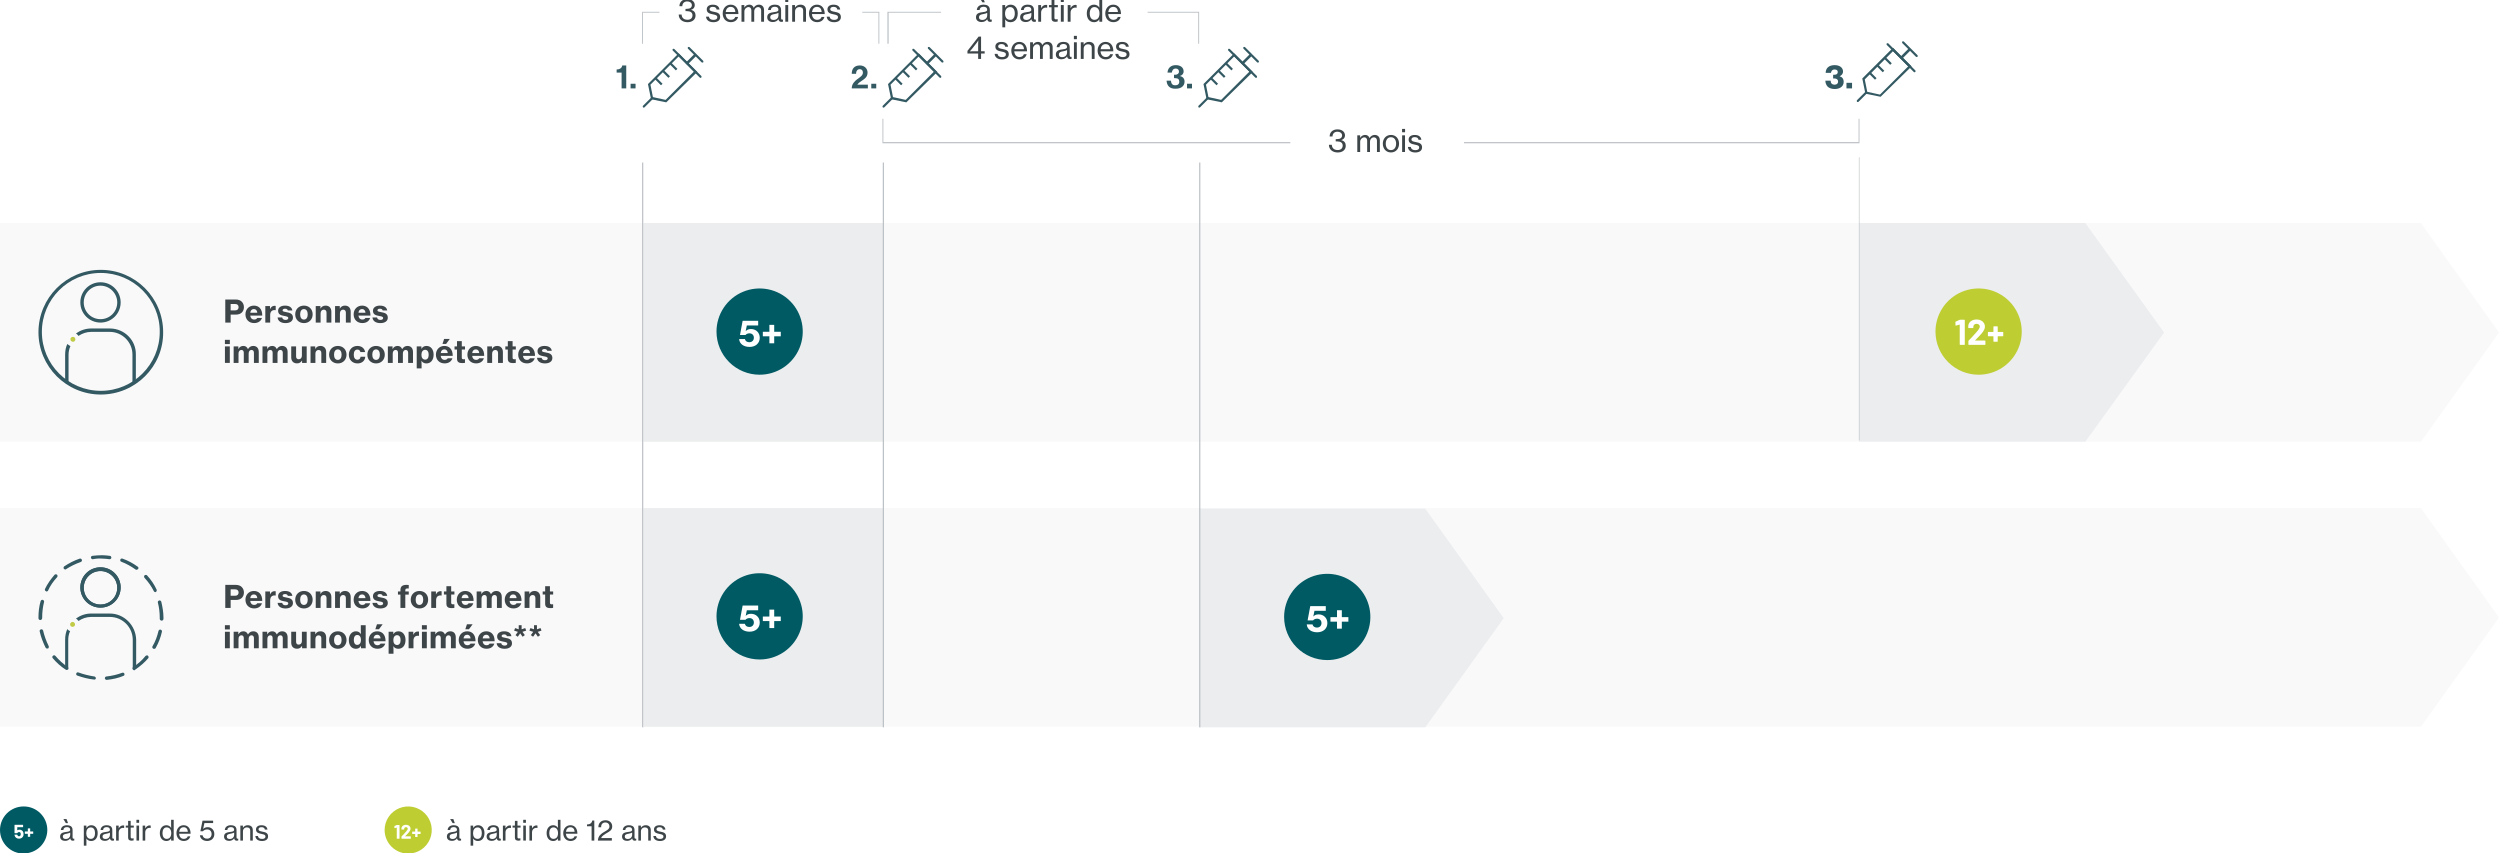 <svg width="806" height="275" viewBox="0 0 806 275" fill="none" xmlns="http://www.w3.org/2000/svg">
<rect x="0" y="0" width="806" height="275" fill="#808080" stroke="none"/>
<g clip-path="url(#clip0_1573_22564)">
<rect width="806" height="275" fill="white"/>
<rect y="-55" width="806" height="369" fill="white"/>
<path d="M0 71.9V142.4H780.5L805.7 107.2L780.5 71.9H0Z" fill="#F9F9FA"/>
<path d="M0 163.8V234.3H780.5L805.7 199.1L780.5 163.8H0Z" fill="#F9F9FA"/>
<path d="M599.4 71.9V142.4H672.3L697.7 107.2L672.3 71.9H599.4Z" fill="#EBEDEE"/>
<path d="M284.8 71.9H207.5V142.4H284.8V71.9Z" fill="#EBEDEE"/>
<path d="M284.8 163.8H207.5V234.3H284.8V163.8Z" fill="#EBEDEE"/>
<path d="M386.699 164V234.5H459.499L484.799 199.3L459.499 164H386.699Z" fill="#EBEDEE"/>
<path d="M207.4 52.4H207V234.5H207.4V52.4Z" fill="#BDC2C6"/>
<path d="M285 52.4H284.6V234.5H285V52.4Z" fill="#BDC2C6"/>
<path d="M387 52.4H386.6V234.5H387V52.4Z" fill="#BDC2C6"/>
<path d="M599.498 50.7H599.299V142H599.498V50.7Z" fill="#BDC2C6"/>
<path d="M32.4 92.1C29.4 92.1 27 94.499 27 97.499C27 100.5 29.4 102.9 32.4 102.9C35.4 102.9 37.8 100.5 37.8 97.499C37.8 94.6 35.4 92.1 32.4 92.1ZM32.4 104C28.8 104 25.9 101.1 25.9 97.499C25.9 93.9 28.8 90.999 32.4 90.999C36 90.999 38.9 93.9 38.9 97.499C38.9 101.1 36 104 32.4 104Z" fill="#335963"/>
<path d="M32.5 88C22 88 13.5 96.5 13.5 107C13.5 117.5 22 126 32.5 126C43 126 51.5 117.5 51.5 107C51.6 96.6 43 88 32.5 88ZM32.5 127.2C21.4 127.2 12.4 118.2 12.4 107.1C12.4 96 21.4 87 32.5 87C43.6 87 52.6 96 52.6 107.1C52.7 118.2 43.6 127.2 32.5 127.2Z" fill="#335963"/>
<path d="M21.7 110.9C21.2 112 21 113.1 21 114.4V123.2H22.1V114.4C22.1 113.4 22.3 112.5 22.7 111.6C22.3 111.4 22 111.1 21.7 110.9Z" fill="#335963"/>
<path d="M35.4 105.9H29.4C27.6 105.9 25.9 106.5 24.5 107.5C24.8 107.7 25.1 108 25.3 108.3C26.5 107.5 27.9 107 29.4 107H35.4C39.4 107 42.7 110.3 42.7 114.3V123.5H43.8V114.3C43.9 109.7 40.1 105.9 35.4 105.9Z" fill="#335963"/>
<path d="M24.301 109.4C24.301 109.9 23.901 110.2 23.501 110.2C23.101 110.2 22.701 109.8 22.701 109.4C22.701 108.9 23.101 108.6 23.501 108.6C23.901 108.6 24.301 108.9 24.301 109.4Z" fill="#C1CB45"/>
<path d="M32.4 184.1C29.4 184.1 27 186.5 27 189.5C27 192.5 29.4 194.9 32.4 194.9C35.4 194.9 37.8 192.5 37.8 189.5C37.8 186.5 35.3 184.1 32.4 184.1ZM32.4 195.9C28.8 195.9 25.9 193 25.9 189.4C25.9 185.8 28.8 182.9 32.4 182.9C36 182.9 38.9 185.8 38.9 189.4C38.9 193 36 195.9 32.4 195.9Z" fill="#335963"/>
<path d="M32.4 184.1C29.4 184.1 27 186.5 27 189.5C27 192.5 29.4 194.9 32.4 194.9C35.4 194.9 37.8 192.5 37.8 189.5C37.8 186.5 35.3 184.1 32.4 184.1ZM32.4 195.9C28.8 195.9 25.9 193 25.9 189.4C25.9 185.8 28.8 182.9 32.4 182.9C36 182.9 38.9 185.8 38.9 189.4C38.9 193 36 195.9 32.4 195.9Z" fill="#335963"/>
<path d="M29.9 180.3C29.6 180.3 29.4 180.1 29.3 179.8C29.3 179.5 29.5 179.2 29.8 179.2C30.8 179.1 31.8 179 32.9 179C33.7 179 34.6 179.1 35.4 179.2C35.7 179.2 35.9 179.5 35.9 179.8C35.9 180.1 35.6 180.3 35.3 180.3C34.5 180.2 33.8 180.1 33 180.1C31.9 180 30.9 180.1 29.9 180.3ZM21.1 183.6C20.9 183.6 20.7 183.5 20.6 183.4C20.4 183.1 20.5 182.8 20.7 182.6C22.2 181.6 23.9 180.7 25.7 180.1C26 180 26.3 180.2 26.4 180.5C26.5 180.8 26.3 181.1 26 181.2C24.3 181.8 22.7 182.6 21.3 183.5C21.3 183.6 21.2 183.6 21.1 183.6ZM44 183.7C43.9 183.7 43.8 183.7 43.7 183.6C42.3 182.6 40.7 181.7 39.1 181.1C38.8 181 38.7 180.7 38.8 180.4C38.9 180.1 39.2 180 39.5 180.1C41.2 180.7 42.9 181.6 44.4 182.7C44.7 182.9 44.7 183.2 44.5 183.5C44.3 183.6 44.1 183.7 44 183.7ZM15 190.7C14.9 190.7 14.8 190.7 14.8 190.6C14.5 190.5 14.4 190.1 14.5 189.9C15.3 188.2 16.4 186.7 17.6 185.3C17.8 185.1 18.2 185.1 18.4 185.3C18.6 185.5 18.6 185.9 18.4 186.1C17.2 187.4 16.2 188.8 15.5 190.4C15.4 190.6 15.2 190.7 15 190.7ZM50.1 190.9C49.9 190.9 49.7 190.8 49.6 190.6C48.8 189 47.8 187.6 46.6 186.3C46.4 186.1 46.4 185.7 46.6 185.5C46.8 185.3 47.2 185.3 47.4 185.5C48.7 186.9 49.7 188.4 50.5 190.1C50.6 190.4 50.5 190.7 50.2 190.9C50.2 190.9 50.1 190.9 50.1 190.9ZM13 199.9C12.7 199.9 12.4 199.7 12.4 199.3V199.1C12.4 197.3 12.6 195.5 13.1 193.8C13.2 193.5 13.5 193.3 13.8 193.4C14.1 193.5 14.3 193.8 14.2 194.1C13.8 195.7 13.6 197.4 13.6 199.1V199.3C13.5 199.7 13.3 199.9 13 199.9ZM52.1 200.1C51.8 200.1 51.5 199.8 51.5 199.5C51.5 199.4 51.5 199.2 51.5 199.1C51.5 197.5 51.3 195.8 50.9 194.3C50.8 194 51 193.7 51.3 193.6C51.6 193.5 51.9 193.7 52 194C52.4 195.7 52.7 197.4 52.7 199.1C52.7 199.2 52.7 199.4 52.7 199.5C52.7 199.9 52.4 200.1 52.1 200.1ZM15.2 209.1C15 209.1 14.8 209 14.7 208.8C13.9 207.2 13.2 205.4 12.8 203.6C12.7 203.3 12.9 203 13.2 202.9C13.5 202.8 13.8 203 13.9 203.3C14.3 205 14.9 206.7 15.7 208.3C15.8 208.6 15.7 208.9 15.5 209.1C15.4 209 15.3 209.1 15.2 209.1ZM49.7 209.2C49.6 209.2 49.5 209.2 49.4 209.1C49.1 209 49 208.6 49.2 208.3C50.1 206.8 50.7 205.1 51.1 203.4C51.2 203.1 51.5 202.9 51.8 203C52.1 203.1 52.3 203.4 52.2 203.7C51.8 205.5 51.1 207.3 50.2 208.9C50.1 209.1 49.9 209.2 49.7 209.2ZM21.5 216C21.4 216 21.3 216 21.2 215.9C19.6 214.9 18.2 213.6 17 212.2C16.8 212 16.8 211.6 17.1 211.4C17.3 211.2 17.7 211.2 17.9 211.5C19 212.8 20.3 214 21.8 215C22.1 215.2 22.1 215.5 22 215.8C21.9 215.9 21.7 216 21.5 216ZM43.3 216.1C43.1 216.1 42.9 216 42.8 215.8C42.6 215.5 42.7 215.2 43 215C44.5 214 45.8 212.9 46.9 211.5C47.1 211.3 47.5 211.2 47.7 211.4C47.9 211.6 48 212 47.8 212.2C46.6 213.6 45.2 214.8 43.6 215.9C43.5 216 43.4 216.1 43.3 216.1ZM30.4 219.1C30.4 219.1 30.3 219.1 30.4 219.1C28.4 218.9 26.6 218.4 24.9 217.8C24.6 217.7 24.5 217.4 24.6 217.1C24.7 216.8 25 216.7 25.3 216.8C26.9 217.4 28.6 217.8 30.4 218.1C30.7 218.1 30.9 218.4 30.9 218.7C30.9 218.9 30.7 219.1 30.4 219.1ZM34.4 219.2C34.1 219.2 33.9 219 33.8 218.7C33.8 218.4 34 218.1 34.3 218.1C36.1 217.9 37.8 217.5 39.4 216.9C39.7 216.8 40 216.9 40.1 217.2C40.2 217.5 40.1 217.8 39.8 217.9C38.2 218.6 36.3 219 34.4 219.2C34.4 219.2 34.5 219.2 34.4 219.2Z" fill="#335963"/>
<path d="M21.7 202.8C21.2 203.9 21 205 21 206.3V215.5H22V206.3C22 205.3 22.2 204.3 22.6 203.5C22.2 203.3 21.9 203.1 21.7 202.8Z" fill="#335963"/>
<path d="M35.4 197.8H29.4C27.6 197.8 25.9 198.4 24.5 199.4C24.8 199.6 25.1 199.9 25.3 200.2C26.5 199.4 27.9 198.9 29.4 198.9H35.4C39.5 198.9 42.8 202.2 42.8 206.3V215.5H43.9V206.3C43.8 201.6 40 197.8 35.4 197.8Z" fill="#335963"/>
<path d="M24.2 201.3C24.2 201.8 23.8 202.1 23.4 202.1C22.9 202.1 22.6 201.7 22.6 201.3C22.6 200.9 23 200.5 23.4 200.5C23.8 200.5 24.2 200.9 24.2 201.3Z" fill="#C1CB45"/>
<path d="M283.5 14.1H283.2V4.1H207.3V14.1H207V3.8H283.5V14.1Z" fill="#BDC2C6"/>
<path d="M386.6 14.1H386.3V4.1H286.5V14.1H286.1V3.8H386.6V14.1Z" fill="#BDC2C6"/>
<path d="M599.5 46.2H284.5V38.3H284.8V45.8H599.2V38.3H599.5V46.2Z" fill="#BDC2C6"/>
<path d="M278 0.2H212.6V10.9H278V0.2Z" fill="white"/>
<path d="M472 42.6H416V53.3H472V42.6Z" fill="white"/>
<path d="M370 0.2H303.4V10.9H370V0.2Z" fill="white"/>
<path d="M292.201 33L287.301 32L286.301 27.1L296.201 17.2L302.201 23.2L292.201 33ZM287.901 31.3L292.001 32.2L301.101 23.1L296.201 18.2L287.101 27.3L287.901 31.3Z" fill="#335963"/>
<path d="M284.9 34.7C284.8 34.7 284.7 34.7 284.6 34.6C284.5 34.5 284.5 34.2 284.6 34.1L287.3 31.4C287.4 31.3 287.7 31.3 287.8 31.4C287.9 31.5 287.9 31.8 287.8 31.9L285.1 34.6C285.1 34.6 285 34.7 284.9 34.7ZM303.2 25.1C303.1 25.1 303 25.1 302.9 25L294.2 16.3C294.1 16.2 294.1 15.9 294.2 15.8C294.3 15.7 294.6 15.7 294.7 15.8L303.4 24.5C303.5 24.6 303.5 24.9 303.4 25C303.4 25 303.3 25.1 303.2 25.1Z" fill="#335963"/>
<path d="M290.5 27.5L288.5 25.5L289 25L291 27L290.5 27.5ZM292.9 25.1L290.9 23.1L291.4 22.6L293.4 24.6L292.9 25.1ZM295.3 22.7L293.3 20.7L293.8 20.2L295.8 22.2L295.3 22.7Z" fill="#335963"/>
<path d="M298.9 20.7C298.8 20.7 298.7 20.7 298.6 20.6C298.5 20.5 298.5 20.2 298.6 20.1L301.1 17.6L299.2 15.7C299.1 15.6 299.1 15.3 299.2 15.2C299.3 15.1 299.6 15.1 299.7 15.2L304.1 19.6C304.2 19.7 304.2 20 304.1 20.1C304 20.2 303.7 20.2 303.6 20.1L301.7 18.2L299.2 20.7C299.1 20.7 299 20.7 298.9 20.7Z" fill="#335963"/>
<path d="M276.3 25.6C277.2 24.9 278.2 24.4 278.2 23.4C278.2 22.7 277.8 22.3 277.2 22.3C276.5 22.3 276 22.8 276 23.8H274.6C274.6 22.1 275.5 21.1 277.2 21.1C278.8 21.1 279.7 22.2 279.7 23.4C279.7 24.8 278.8 25.4 277.9 26C277.3 26.4 276.7 26.8 276.4 27.3H279.8V28.5H274.6C274.6 27.1 275.5 26.2 276.3 25.6Z" fill="#335963"/>
<path d="M280.9 27H282.5V28.5H280.9V27Z" fill="#335963"/>
<path d="M393.9 33L389 32L388 27.1L397.9 17.2L403.9 23.2L393.9 33ZM389.6 31.3L393.7 32.2L402.8 23.1L397.9 18.2L388.8 27.3L389.6 31.3Z" fill="#335963"/>
<path d="M386.699 34.7C386.599 34.7 386.499 34.7 386.399 34.6C386.299 34.5 386.299 34.2 386.399 34.1L389.099 31.4C389.199 31.3 389.499 31.3 389.599 31.4C389.699 31.5 389.699 31.8 389.599 31.9L386.899 34.6C386.799 34.6 386.799 34.7 386.699 34.7ZM404.999 25.1C404.899 25.1 404.799 25.1 404.699 25L395.999 16.3C395.899 16.2 395.899 15.9 395.999 15.8C396.099 15.7 396.399 15.7 396.499 15.8L405.199 24.5C405.299 24.6 405.299 24.9 405.199 25C405.099 25 405.099 25.1 404.999 25.1Z" fill="#335963"/>
<path d="M392.199 27.5L390.199 25.5L390.699 25L392.699 27L392.199 27.5ZM394.599 25.1L392.599 23.1L393.099 22.6L395.099 24.6L394.599 25.1ZM396.999 22.7L394.999 20.7L395.499 20.2L397.499 22.2L396.999 22.7Z" fill="#335963"/>
<path d="M400.6 20.7C400.5 20.7 400.4 20.7 400.3 20.6C400.2 20.5 400.2 20.2 400.3 20.1L402.8 17.6L400.9 15.7C400.8 15.6 400.8 15.3 400.9 15.2C401 15.1 401.3 15.1 401.4 15.2L405.8 19.6C405.9 19.7 405.9 20 405.8 20.1C405.7 20.2 405.4 20.2 405.3 20.1L403.4 18.2L400.9 20.7C400.8 20.7 400.7 20.7 400.6 20.7Z" fill="#335963"/>
<path d="M376.1 26H377.5C377.6 26.9 377.9 27.5 378.9 27.5C379.7 27.5 380.2 27.1 380.2 26.3C380.2 25.6 379.8 25.2 378.9 25.2H378.5V24.1H378.9C379.6 24.1 380.1 23.7 380.1 23.1C380.1 22.5 379.7 22.1 379.1 22.1C378.3 22.1 377.9 22.6 377.8 23.4H376.4C376.5 22 377.4 21 379.1 21C380.6 21 381.6 21.8 381.6 23C381.6 23.8 381.1 24.3 380.4 24.5C381.3 24.7 381.9 25.3 381.9 26.3C381.9 27.8 380.7 28.6 379.1 28.6C377.1 28.7 376.2 27.6 376.1 26Z" fill="#335963"/>
<path d="M382.699 27H384.299V28.5H382.699V27Z" fill="#335963"/>
<path d="M606.3 31.2L601.4 30.2L600.4 25.3L610.3 15.4L616.3 21.4L606.3 31.2ZM602 29.6L606.1 30.5L615.2 21.4L610.3 16.5L601.2 25.6L602 29.6Z" fill="#335963"/>
<path d="M599 32.9C598.9 32.9 598.8 32.9 598.7 32.8C598.6 32.7 598.6 32.4 598.7 32.3L601.4 29.6C601.5 29.5 601.8 29.5 601.9 29.6C602 29.7 602 30 601.9 30.1L599.2 32.8C599.2 32.8 599.1 32.9 599 32.9ZM617.3 23.3C617.2 23.3 617.1 23.3 617 23.2L608.3 14.5C608.2 14.4 608.2 14.1 608.3 14C608.4 13.9 608.7 13.9 608.8 14L617.5 22.7C617.6 22.8 617.6 23.1 617.5 23.2C617.5 23.2 617.4 23.3 617.3 23.3Z" fill="#335963"/>
<path d="M604.5 25.7L602.5 23.7L603 23.2L605 25.2L604.5 25.7ZM607 23.3L605 21.3L605.5 20.8L607.5 22.8L607 23.3ZM609.4 20.9L607.4 18.9L607.9 18.4L609.9 20.4L609.4 20.9Z" fill="#335963"/>
<path d="M613 18.9C612.9 18.9 612.8 18.9 612.7 18.8C612.6 18.7 612.6 18.4 612.7 18.3L615.2 15.8L613.3 13.9C613.2 13.8 613.2 13.5 613.3 13.4C613.4 13.3 613.7 13.3 613.8 13.4L618.2 17.8C618.3 17.9 618.3 18.2 618.2 18.3C618.1 18.4 617.8 18.4 617.7 18.3L615.8 16.4L613.3 18.9C613.1 18.9 613 18.9 613 18.9Z" fill="#335963"/>
<path d="M589.3 28C588.8 27.5 588.5 26.8 588.5 26H590.2C590.2 26.8 590.6 27.3 591.5 27.3C592.2 27.3 592.6 26.9 592.6 26.3C592.6 25.7 592.2 25.3 591.4 25.3H591V24.1H591.4C592.1 24.1 592.5 23.8 592.5 23.2C592.5 22.7 592.1 22.4 591.5 22.4C590.7 22.4 590.4 22.9 590.3 23.5H588.6C588.6 22 589.6 21 591.5 21C593.1 21 594.2 21.8 594.2 23.1C594.2 23.8 593.7 24.3 593.1 24.6C593.9 24.8 594.4 25.4 594.4 26.4C594.4 28 593 28.7 591.5 28.7C590.5 28.7 589.8 28.4 589.3 28Z" fill="#335963"/>
<path d="M595.301 26.7H597.101V28.5H595.301V26.7Z" fill="#335963"/>
<path d="M214.8 33L209.9 32L208.9 27.1L218.8 17.2L224.8 23.2L214.8 33ZM210.5 31.3L214.6 32.2L223.7 23.1L218.8 18.2L209.7 27.3L210.5 31.3Z" fill="#335963"/>
<path d="M207.6 34.7C207.5 34.7 207.4 34.7 207.3 34.6C207.2 34.5 207.2 34.2 207.3 34.1L210 31.4C210.1 31.3 210.4 31.3 210.5 31.4C210.6 31.5 210.6 31.8 210.5 31.9L207.8 34.6C207.7 34.6 207.7 34.7 207.6 34.7ZM225.9 25.1C225.8 25.1 225.7 25.1 225.6 25L216.9 16.3C216.8 16.2 216.8 15.9 216.9 15.8C217 15.7 217.3 15.7 217.4 15.8L226.1 24.5C226.2 24.6 226.2 24.9 226.1 25C226 25 226 25.1 225.9 25.1Z" fill="#335963"/>
<path d="M213.1 27.5L211.1 25.5L211.6 25L213.6 27L213.1 27.5ZM215.5 25.1L213.5 23.1L214 22.6L216 24.6L215.5 25.1ZM217.9 22.7L215.9 20.7L216.4 20.2L218.4 22.2L217.9 22.7Z" fill="#335963"/>
<path d="M221.5 20.7C221.4 20.7 221.3 20.7 221.2 20.6C221.1 20.5 221.1 20.2 221.2 20.1L223.7 17.6L221.8 15.7C221.7 15.6 221.7 15.3 221.8 15.2C221.9 15.1 222.2 15.1 222.3 15.2L226.7 19.6C226.8 19.7 226.8 20 226.7 20.1C226.6 20.2 226.3 20.2 226.2 20.1L224.3 18.2L221.8 20.7C221.7 20.7 221.6 20.7 221.5 20.7Z" fill="#335963"/>
<path d="M200.501 23.4H198.801V22.4C199.701 22.4 200.501 22 200.601 21.1H201.901V28.5H200.401V23.4H200.501Z" fill="#335963"/>
<path d="M203.301 27H204.901V28.5H203.301V27Z" fill="#335963"/>
<path d="M21.017 271.099C21.836 271.099 22.331 270.712 22.637 270.289H22.646C22.736 270.802 22.988 271.045 23.501 271.045C23.699 271.045 23.834 271.009 23.951 270.973V270.388H23.915C23.492 270.478 23.402 270.271 23.402 269.884V267.625C23.402 266.977 23.159 266.554 22.754 266.311C22.448 266.131 22.043 266.05 21.584 266.05C20.279 266.05 19.658 266.779 19.622 267.598H20.432C20.459 267.022 20.828 266.662 21.593 266.662C22.259 266.662 22.628 266.986 22.628 267.508C22.628 268.003 22.169 268.12 21.458 268.201C20.207 268.354 19.379 268.597 19.379 269.722C19.379 270.649 20.099 271.099 21.017 271.099ZM21.224 270.487C20.738 270.487 20.261 270.334 20.261 269.713C20.261 269.047 20.783 268.903 21.575 268.768C21.971 268.696 22.394 268.579 22.637 268.426V269.218C22.637 269.776 22.187 270.487 21.224 270.487ZM21.233 265.375H21.935L21.458 264.07H20.432L21.233 265.375Z" fill="#3D4548"/>
<path d="M27.021 272.638H27.858V271.171C27.858 270.802 27.849 270.532 27.84 270.361H27.867C28.2 270.874 28.731 271.144 29.388 271.144C30.693 271.144 31.494 270.145 31.494 268.597C31.494 267.004 30.648 266.05 29.415 266.05C28.722 266.05 28.236 266.374 27.876 266.923H27.849V266.167H27.021V272.638ZM29.298 270.451C28.227 270.451 27.813 269.632 27.813 268.615C27.813 267.589 28.281 266.761 29.307 266.761C30.198 266.761 30.639 267.553 30.639 268.615C30.639 269.668 30.189 270.451 29.298 270.451Z" fill="#3D4548"/>
<path d="M33.823 271.099C34.642 271.099 35.137 270.712 35.443 270.289H35.452C35.542 270.802 35.794 271.045 36.307 271.045C36.505 271.045 36.64 271.009 36.757 270.973V270.388H36.721C36.298 270.478 36.208 270.271 36.208 269.884V267.625C36.208 266.977 35.965 266.554 35.56 266.311C35.254 266.131 34.849 266.05 34.39 266.05C33.085 266.05 32.464 266.779 32.428 267.598H33.238C33.265 267.022 33.634 266.662 34.399 266.662C35.065 266.662 35.434 266.986 35.434 267.508C35.434 268.003 34.975 268.12 34.264 268.201C33.013 268.354 32.185 268.597 32.185 269.722C32.185 270.649 32.905 271.099 33.823 271.099ZM34.03 270.487C33.544 270.487 33.067 270.334 33.067 269.713C33.067 269.047 33.589 268.903 34.381 268.768C34.777 268.696 35.2 268.579 35.443 268.426V269.218C35.443 269.776 34.993 270.487 34.03 270.487Z" fill="#3D4548"/>
<path d="M38.264 266.167H37.436V271H38.273V268.372C38.273 267.463 38.912 266.905 39.659 266.905C39.803 266.905 39.884 266.914 40.001 266.95H40.028V266.158C39.938 266.122 39.857 266.104 39.722 266.104C39.083 266.104 38.588 266.482 38.291 267.04H38.264V266.167Z" fill="#3D4548"/>
<path d="M40.549 266.815H41.305V270.055C41.305 270.766 41.755 271.027 42.403 271.036C42.619 271.036 42.853 271.009 43.078 270.955V270.253H43.051C42.961 270.28 42.772 270.316 42.628 270.316C42.322 270.316 42.133 270.217 42.133 269.866V266.815H43.132V266.167H42.133V264.646H41.305V266.167H40.549V266.815Z" fill="#3D4548"/>
<path d="M43.984 265.276H44.857V264.304H43.984V265.276ZM44.002 271H44.839V266.167H44.002V271Z" fill="#3D4548"/>
<path d="M46.816 266.167H45.988V271H46.825V268.372C46.825 267.463 47.464 266.905 48.211 266.905C48.355 266.905 48.436 266.914 48.553 266.95H48.58V266.158C48.49 266.122 48.409 266.104 48.274 266.104C47.635 266.104 47.14 266.482 46.843 267.04H46.816V266.167Z" fill="#3D4548"/>
<path d="M53.661 271.144C54.336 271.144 54.849 270.829 55.155 270.307H55.173V271H56.001V264.304H55.164V266.014C55.164 266.338 55.173 266.689 55.191 266.905H55.173C54.867 266.392 54.327 266.05 53.643 266.05C52.446 266.05 51.528 267.004 51.528 268.597C51.528 270.154 52.356 271.144 53.661 271.144ZM53.724 270.451C52.833 270.451 52.383 269.668 52.383 268.606C52.383 267.544 52.833 266.752 53.724 266.752C54.696 266.752 55.209 267.517 55.209 268.606C55.209 269.668 54.759 270.451 53.724 270.451Z" fill="#3D4548"/>
<path d="M59.247 271.135C60.363 271.135 61.137 270.523 61.353 269.623H60.534C60.381 270.136 59.922 270.451 59.256 270.451C58.32 270.451 57.807 269.731 57.744 268.786H61.452C61.452 267.967 61.254 267.274 60.858 266.797C60.48 266.329 59.922 266.05 59.202 266.05C57.816 266.05 56.889 267.184 56.889 268.588C56.889 270.001 57.762 271.135 59.247 271.135ZM59.202 266.698C60.039 266.698 60.516 267.256 60.561 268.183H57.762C57.87 267.328 58.329 266.698 59.202 266.698Z" fill="#3D4548"/>
<path d="M66.778 271.135C68.11 271.135 69.1 270.28 69.1 268.903C69.1 267.49 68.074 266.68 66.994 266.68C66.337 266.68 65.869 266.887 65.509 267.256H65.491L65.905 265.348H68.713V264.592H65.293L64.6 268.003H65.428C65.671 267.697 66.121 267.409 66.832 267.409C67.597 267.409 68.218 267.958 68.218 268.885C68.218 269.794 67.651 270.388 66.76 270.388C65.887 270.388 65.437 269.929 65.302 269.281H64.447C64.528 270.316 65.428 271.135 66.778 271.135Z" fill="#3D4548"/>
<path d="M73.874 271.099C74.693 271.099 75.188 270.712 75.494 270.289H75.503C75.593 270.802 75.845 271.045 76.358 271.045C76.556 271.045 76.691 271.009 76.808 270.973V270.388H76.772C76.349 270.478 76.259 270.271 76.259 269.884V267.625C76.259 266.977 76.016 266.554 75.611 266.311C75.305 266.131 74.9 266.05 74.441 266.05C73.136 266.05 72.515 266.779 72.479 267.598H73.289C73.316 267.022 73.685 266.662 74.45 266.662C75.116 266.662 75.485 266.986 75.485 267.508C75.485 268.003 75.026 268.12 74.315 268.201C73.064 268.354 72.236 268.597 72.236 269.722C72.236 270.649 72.956 271.099 73.874 271.099ZM74.081 270.487C73.595 270.487 73.118 270.334 73.118 269.713C73.118 269.047 73.64 268.903 74.432 268.768C74.828 268.696 75.251 268.579 75.494 268.426V269.218C75.494 269.776 75.044 270.487 74.081 270.487Z" fill="#3D4548"/>
<path d="M78.316 266.167H77.488V271H78.325V268.057C78.325 267.283 78.865 266.752 79.612 266.752C80.269 266.752 80.674 267.103 80.674 267.724V271H81.502V267.625C81.502 266.617 80.881 266.05 79.873 266.05C79.171 266.05 78.694 266.365 78.343 266.851H78.316V266.167Z" fill="#3D4548"/>
<path d="M84.484 271.144C85.618 271.144 86.428 270.64 86.428 269.659C86.428 268.534 85.6 268.318 84.637 268.129C83.818 267.967 83.35 267.868 83.35 267.364C83.35 266.995 83.629 266.689 84.286 266.689C84.979 266.689 85.321 266.968 85.393 267.463H86.23C86.122 266.626 85.519 266.059 84.304 266.059C83.179 266.059 82.531 266.581 82.531 267.409C82.531 268.471 83.386 268.669 84.331 268.867C85.186 269.038 85.591 269.173 85.591 269.704C85.591 270.136 85.267 270.469 84.502 270.469C83.809 270.469 83.269 270.235 83.17 269.533H82.324C82.396 270.514 83.152 271.144 84.484 271.144Z" fill="#3D4548"/>
<path d="M145.716 271.099C146.535 271.099 147.03 270.712 147.336 270.289H147.345C147.435 270.802 147.687 271.045 148.2 271.045C148.398 271.045 148.533 271.009 148.65 270.973V270.388H148.614C148.191 270.478 148.101 270.271 148.101 269.884V267.625C148.101 266.977 147.858 266.554 147.453 266.311C147.147 266.131 146.742 266.05 146.283 266.05C144.978 266.05 144.357 266.779 144.321 267.598H145.131C145.158 267.022 145.527 266.662 146.292 266.662C146.958 266.662 147.327 266.986 147.327 267.508C147.327 268.003 146.868 268.12 146.157 268.201C144.906 268.354 144.078 268.597 144.078 269.722C144.078 270.649 144.798 271.099 145.716 271.099ZM145.923 270.487C145.437 270.487 144.96 270.334 144.96 269.713C144.96 269.047 145.482 268.903 146.274 268.768C146.67 268.696 147.093 268.579 147.336 268.426V269.218C147.336 269.776 146.886 270.487 145.923 270.487ZM145.932 265.375H146.634L146.157 264.07H145.131L145.932 265.375Z" fill="#3D4548"/>
<path d="M151.72 272.638H152.557V271.171C152.557 270.802 152.548 270.532 152.539 270.361H152.566C152.899 270.874 153.43 271.144 154.087 271.144C155.392 271.144 156.193 270.145 156.193 268.597C156.193 267.004 155.347 266.05 154.114 266.05C153.421 266.05 152.935 266.374 152.575 266.923H152.548V266.167H151.72V272.638ZM153.997 270.451C152.926 270.451 152.512 269.632 152.512 268.615C152.512 267.589 152.98 266.761 154.006 266.761C154.897 266.761 155.338 267.553 155.338 268.615C155.338 269.668 154.888 270.451 153.997 270.451Z" fill="#3D4548"/>
<path d="M158.522 271.099C159.341 271.099 159.836 270.712 160.142 270.289H160.151C160.241 270.802 160.493 271.045 161.006 271.045C161.204 271.045 161.339 271.009 161.456 270.973V270.388H161.42C160.997 270.478 160.907 270.271 160.907 269.884V267.625C160.907 266.977 160.664 266.554 160.259 266.311C159.953 266.131 159.548 266.05 159.089 266.05C157.784 266.05 157.163 266.779 157.127 267.598H157.937C157.964 267.022 158.333 266.662 159.098 266.662C159.764 266.662 160.133 266.986 160.133 267.508C160.133 268.003 159.674 268.12 158.963 268.201C157.712 268.354 156.884 268.597 156.884 269.722C156.884 270.649 157.604 271.099 158.522 271.099ZM158.729 270.487C158.243 270.487 157.766 270.334 157.766 269.713C157.766 269.047 158.288 268.903 159.08 268.768C159.476 268.696 159.899 268.579 160.142 268.426V269.218C160.142 269.776 159.692 270.487 158.729 270.487Z" fill="#3D4548"/>
<path d="M162.963 266.167H162.135V271H162.972V268.372C162.972 267.463 163.611 266.905 164.358 266.905C164.502 266.905 164.584 266.914 164.701 266.95H164.728V266.158C164.638 266.122 164.556 266.104 164.421 266.104C163.782 266.104 163.287 266.482 162.99 267.04H162.963V266.167Z" fill="#3D4548"/>
<path d="M165.249 266.815H166.005V270.055C166.005 270.766 166.455 271.027 167.103 271.036C167.319 271.036 167.553 271.009 167.778 270.955V270.253H167.751C167.661 270.28 167.472 270.316 167.328 270.316C167.022 270.316 166.833 270.217 166.833 269.866V266.815H167.832V266.167H166.833V264.646H166.005V266.167H165.249V266.815Z" fill="#3D4548"/>
<path d="M168.683 265.276H169.556V264.304H168.683V265.276ZM168.701 271H169.538V266.167H168.701V271Z" fill="#3D4548"/>
<path d="M171.515 266.167H170.687V271H171.524V268.372C171.524 267.463 172.163 266.905 172.91 266.905C173.054 266.905 173.135 266.914 173.252 266.95H173.279V266.158C173.189 266.122 173.108 266.104 172.973 266.104C172.334 266.104 171.839 266.482 171.542 267.04H171.515V266.167Z" fill="#3D4548"/>
<path d="M178.36 271.144C179.035 271.144 179.548 270.829 179.854 270.307H179.872V271H180.7V264.304H179.863V266.014C179.863 266.338 179.872 266.689 179.89 266.905H179.872C179.566 266.392 179.026 266.05 178.342 266.05C177.145 266.05 176.227 267.004 176.227 268.597C176.227 270.154 177.055 271.144 178.36 271.144ZM178.423 270.451C177.532 270.451 177.082 269.668 177.082 268.606C177.082 267.544 177.532 266.752 178.423 266.752C179.395 266.752 179.908 267.517 179.908 268.606C179.908 269.668 179.458 270.451 178.423 270.451Z" fill="#3D4548"/>
<path d="M183.946 271.135C185.062 271.135 185.836 270.523 186.052 269.623H185.233C185.08 270.136 184.621 270.451 183.955 270.451C183.019 270.451 182.506 269.731 182.443 268.786H186.151C186.151 267.967 185.953 267.274 185.557 266.797C185.179 266.329 184.621 266.05 183.901 266.05C182.515 266.05 181.588 267.184 181.588 268.588C181.588 270.001 182.461 271.135 183.946 271.135ZM183.901 266.698C184.738 266.698 185.215 267.256 185.26 268.183H182.461C182.569 267.328 183.028 266.698 183.901 266.698Z" fill="#3D4548"/>
<path d="M190.73 271H191.603V264.547H190.928C190.811 265.483 190.055 265.789 189.245 265.807V266.383H190.73V271Z" fill="#3D4548"/>
<path d="M192.76 271H197.26V270.199H193.822L193.84 270.127C194.092 269.461 194.965 268.975 195.631 268.57C196.594 268.021 197.377 267.607 197.377 266.419C197.377 265.285 196.531 264.448 195.217 264.448C194.515 264.448 193.903 264.664 193.507 265.087C193.12 265.483 192.913 265.996 192.913 266.716H193.804C193.804 266.176 193.912 265.825 194.164 265.564C194.398 265.303 194.713 265.168 195.145 265.168C195.964 265.168 196.477 265.681 196.477 266.437C196.477 267.175 196.009 267.499 195.208 267.958C194.596 268.327 193.93 268.696 193.444 269.236C193.057 269.677 192.796 270.226 192.76 271Z" fill="#3D4548"/>
<path d="M202.186 271.099C203.005 271.099 203.5 270.712 203.806 270.289H203.815C203.905 270.802 204.157 271.045 204.67 271.045C204.868 271.045 205.003 271.009 205.12 270.973V270.388H205.084C204.661 270.478 204.571 270.271 204.571 269.884V267.625C204.571 266.977 204.328 266.554 203.923 266.311C203.617 266.131 203.212 266.05 202.753 266.05C201.448 266.05 200.827 266.779 200.791 267.598H201.601C201.628 267.022 201.997 266.662 202.762 266.662C203.428 266.662 203.797 266.986 203.797 267.508C203.797 268.003 203.338 268.12 202.627 268.201C201.376 268.354 200.548 268.597 200.548 269.722C200.548 270.649 201.268 271.099 202.186 271.099ZM202.393 270.487C201.907 270.487 201.43 270.334 201.43 269.713C201.43 269.047 201.952 268.903 202.744 268.768C203.14 268.696 203.563 268.579 203.806 268.426V269.218C203.806 269.776 203.356 270.487 202.393 270.487Z" fill="#3D4548"/>
<path d="M206.628 266.167H205.8V271H206.637V268.057C206.637 267.283 207.177 266.752 207.924 266.752C208.581 266.752 208.986 267.103 208.986 267.724V271H209.814V267.625C209.814 266.617 209.193 266.05 208.185 266.05C207.483 266.05 207.006 266.365 206.655 266.851H206.628V266.167Z" fill="#3D4548"/>
<path d="M212.795 271.144C213.929 271.144 214.739 270.64 214.739 269.659C214.739 268.534 213.911 268.318 212.948 268.129C212.129 267.967 211.661 267.868 211.661 267.364C211.661 266.995 211.94 266.689 212.597 266.689C213.29 266.689 213.632 266.968 213.704 267.463H214.541C214.433 266.626 213.83 266.059 212.615 266.059C211.49 266.059 210.842 266.581 210.842 267.409C210.842 268.471 211.697 268.669 212.642 268.867C213.497 269.038 213.902 269.173 213.902 269.704C213.902 270.136 213.578 270.469 212.813 270.469C212.12 270.469 211.58 270.235 211.481 269.533H210.635C210.707 270.514 211.463 271.144 212.795 271.144Z" fill="#3D4548"/>
<path d="M72.63 196H74.36V193.42H76.14C77.68 193.42 78.64 192.44 78.64 191.03C78.64 190.3 78.38 189.7 77.93 189.25C77.48 188.8 76.82 188.56 75.94 188.56H72.63V196ZM74.36 190.01H75.82C76.52 190.01 76.92 190.38 76.92 191.03C76.92 191.66 76.53 192.07 75.81 192.07H74.36V190.01Z" fill="#3D4548"/>
<path d="M81.94 196.16C83.31 196.16 84.18 195.44 84.45 194.5H82.93C82.76 194.83 82.45 195.02 81.96 195.02C81.2 195.02 80.77 194.54 80.67 193.74H84.55C84.56 192.69 84.29 191.79 83.69 191.21C83.22 190.78 82.62 190.53 81.86 190.53C80.24 190.53 79.13 191.75 79.13 193.35C79.13 194.94 80.2 196.16 81.94 196.16ZM81.86 191.64C82.48 191.64 82.9 192.09 82.95 192.83H80.68C80.78 192.1 81.14 191.64 81.86 191.64Z" fill="#3D4548"/>
<path d="M87.047 190.68H85.537V196H87.107V193.53C87.107 192.49 87.667 191.96 88.517 191.97C88.627 191.97 88.737 191.98 88.847 192H88.887V190.63C88.817 190.6 88.707 190.59 88.557 190.59C87.897 190.59 87.417 190.89 87.077 191.63H87.047V190.68Z" fill="#3D4548"/>
<path d="M92.049 196.17C93.428 196.17 94.448 195.57 94.448 194.42C94.448 193.08 93.368 192.83 92.418 192.66C91.689 192.53 91.109 192.47 91.109 192.07C91.109 191.73 91.418 191.53 91.898 191.53C92.398 191.53 92.698 191.72 92.799 192.1H94.258C94.118 191.17 93.379 190.53 91.898 190.53C90.648 190.53 89.659 191.1 89.659 192.19C89.659 193.43 90.618 193.67 91.569 193.85C92.308 193.99 92.939 194.05 92.939 194.53C92.939 194.91 92.618 195.14 92.058 195.14C91.448 195.14 91.069 194.86 90.978 194.36H89.499C89.579 195.43 90.508 196.17 92.049 196.17Z" fill="#3D4548"/>
<path d="M97.999 196.17C99.689 196.17 100.799 194.94 100.799 193.35C100.799 191.75 99.689 190.53 97.999 190.53C96.299 190.53 95.179 191.75 95.179 193.35C95.179 194.94 96.299 196.17 97.999 196.17ZM97.989 195.03C97.189 195.03 96.769 194.35 96.769 193.35C96.769 192.34 97.189 191.65 97.989 191.65C98.769 191.65 99.209 192.34 99.209 193.35C99.209 194.35 98.769 195.03 97.989 195.03Z" fill="#3D4548"/>
<path d="M103.311 190.68H101.791V196H103.361V193C103.361 192.32 103.771 191.83 104.381 191.83C104.961 191.83 105.271 192.22 105.271 192.8V196H106.831V192.5C106.831 191.31 106.151 190.53 104.981 190.53C104.241 190.53 103.671 190.85 103.341 191.49H103.311V190.68Z" fill="#3D4548"/>
<path d="M109.546 190.68H108.026V196H109.596V193C109.596 192.32 110.006 191.83 110.616 191.83C111.196 191.83 111.506 192.22 111.506 192.8V196H113.066V192.5C113.066 191.31 112.386 190.53 111.216 190.53C110.476 190.53 109.906 190.85 109.576 191.49H109.546V190.68Z" fill="#3D4548"/>
<path d="M116.822 196.16C118.192 196.16 119.062 195.44 119.332 194.5H117.812C117.642 194.83 117.332 195.02 116.842 195.02C116.082 195.02 115.652 194.54 115.552 193.74H119.432C119.442 192.69 119.172 191.79 118.572 191.21C118.102 190.78 117.502 190.53 116.742 190.53C115.122 190.53 114.012 191.75 114.012 193.35C114.012 194.94 115.082 196.16 116.822 196.16ZM116.742 191.64C117.362 191.64 117.782 192.09 117.832 192.83H115.562C115.662 192.1 116.022 191.64 116.742 191.64Z" fill="#3D4548"/>
<path d="M122.629 196.17C124.009 196.17 125.029 195.57 125.029 194.42C125.029 193.08 123.949 192.83 122.999 192.66C122.269 192.53 121.689 192.47 121.689 192.07C121.689 191.73 121.999 191.53 122.479 191.53C122.979 191.53 123.279 191.72 123.379 192.1H124.839C124.699 191.17 123.959 190.53 122.479 190.53C121.229 190.53 120.239 191.1 120.239 192.19C120.239 193.43 121.199 193.67 122.149 193.85C122.889 193.99 123.519 194.05 123.519 194.53C123.519 194.91 123.199 195.14 122.639 195.14C122.029 195.14 121.649 194.86 121.559 194.36H120.079C120.159 195.43 121.089 196.17 122.629 196.17Z" fill="#3D4548"/>
<path d="M128.301 191.7H129.101V196H130.671V191.7H131.781V190.68H130.671V190.34C130.671 189.74 130.991 189.69 131.781 189.72V188.6C131.561 188.57 131.341 188.56 131.131 188.56C130.451 188.55 129.901 188.67 129.551 188.98C129.241 189.26 129.101 189.66 129.101 190.23V190.68H128.301V191.7Z" fill="#3D4548"/>
<path d="M135.239 196.17C136.929 196.17 138.039 194.94 138.039 193.35C138.039 191.75 136.929 190.53 135.239 190.53C133.539 190.53 132.419 191.75 132.419 193.35C132.419 194.94 133.539 196.17 135.239 196.17ZM135.229 195.03C134.429 195.03 134.009 194.35 134.009 193.35C134.009 192.34 134.429 191.65 135.229 191.65C136.009 191.65 136.449 192.34 136.449 193.35C136.449 194.35 136.009 195.03 135.229 195.03Z" fill="#3D4548"/>
<path d="M140.541 190.68H139.031V196H140.601V193.53C140.601 192.49 141.161 191.96 142.011 191.97C142.121 191.97 142.231 191.98 142.341 192H142.381V190.63C142.311 190.6 142.201 190.59 142.051 190.59C141.391 190.59 140.911 190.89 140.571 191.63H140.541V190.68Z" fill="#3D4548"/>
<path d="M143.12 191.68H143.92V194.66C143.92 195.74 144.59 196.06 145.58 196.06C146 196.06 146.32 196.01 146.49 195.98V194.81H146.41C146.31 194.82 146.15 194.83 146.05 194.83C145.68 194.83 145.46 194.72 145.46 194.32V191.68H146.5V190.68H145.46V188.98H143.92V190.68H143.12V191.68Z" fill="#3D4548"/>
<path d="M150.077 196.16C151.447 196.16 152.317 195.44 152.587 194.5H151.067C150.897 194.83 150.587 195.02 150.097 195.02C149.337 195.02 148.907 194.54 148.807 193.74H152.687C152.697 192.69 152.427 191.79 151.827 191.21C151.357 190.78 150.757 190.53 149.997 190.53C148.377 190.53 147.267 191.75 147.267 193.35C147.267 194.94 148.337 196.16 150.077 196.16ZM149.997 191.64C150.617 191.64 151.037 192.09 151.087 192.83H148.817C148.917 192.1 149.277 191.64 149.997 191.64Z" fill="#3D4548"/>
<path d="M153.674 196H155.244V192.97C155.244 192.29 155.614 191.82 156.164 191.82C156.684 191.82 156.944 192.17 156.944 192.75V196H158.514V192.97C158.514 192.29 158.864 191.82 159.424 191.82C159.934 191.82 160.214 192.17 160.214 192.75V196H161.774V192.49C161.774 191.31 161.164 190.53 159.984 190.53C159.314 190.53 158.734 190.83 158.294 191.54H158.274C158.004 190.88 157.514 190.53 156.814 190.53C156.064 190.53 155.554 190.88 155.214 191.51H155.184V190.68H153.674V196Z" fill="#3D4548"/>
<path d="M165.536 196.16C166.906 196.16 167.776 195.44 168.046 194.5H166.526C166.356 194.83 166.046 195.02 165.556 195.02C164.796 195.02 164.366 194.54 164.266 193.74H168.146C168.156 192.69 167.886 191.79 167.286 191.21C166.816 190.78 166.216 190.53 165.456 190.53C163.836 190.53 162.726 191.75 162.726 193.35C162.726 194.94 163.796 196.16 165.536 196.16ZM165.456 191.64C166.076 191.64 166.496 192.09 166.546 192.83H164.276C164.376 192.1 164.736 191.64 165.456 191.64Z" fill="#3D4548"/>
<path d="M170.653 190.68H169.133V196H170.703V193C170.703 192.32 171.113 191.83 171.723 191.83C172.303 191.83 172.613 192.22 172.613 192.8V196H174.173V192.5C174.173 191.31 173.493 190.53 172.323 190.53C171.583 190.53 171.013 190.85 170.683 191.49H170.653V190.68Z" fill="#3D4548"/>
<path d="M174.96 191.68H175.76V194.66C175.76 195.74 176.43 196.06 177.42 196.06C177.84 196.06 178.16 196.01 178.33 195.98V194.81H178.25C178.15 194.82 177.99 194.83 177.89 194.83C177.52 194.83 177.3 194.72 177.3 194.32V191.68H178.34V190.68H177.3V188.98H175.76V190.68H174.96V191.68Z" fill="#3D4548"/>
<path d="M72.51 202.93H74.1V201.56H72.51V202.93ZM72.52 209H74.09V203.68H72.52V209Z" fill="#3D4548"/>
<path d="M75.327 209H76.897V205.97C76.897 205.29 77.267 204.82 77.817 204.82C78.337 204.82 78.597 205.17 78.597 205.75V209H80.167V205.97C80.167 205.29 80.517 204.82 81.077 204.82C81.587 204.82 81.867 205.17 81.867 205.75V209H83.427V205.49C83.427 204.31 82.817 203.53 81.637 203.53C80.967 203.53 80.387 203.83 79.947 204.54H79.927C79.657 203.88 79.167 203.53 78.467 203.53C77.717 203.53 77.207 203.88 76.867 204.51H76.837V203.68H75.327V209Z" fill="#3D4548"/>
<path d="M84.629 209H86.199V205.97C86.199 205.29 86.569 204.82 87.119 204.82C87.639 204.82 87.899 205.17 87.899 205.75V209H89.469V205.97C89.469 205.29 89.819 204.82 90.379 204.82C90.889 204.82 91.169 205.17 91.169 205.75V209H92.729V205.49C92.729 204.31 92.119 203.53 90.939 203.53C90.269 203.53 89.689 203.83 89.249 204.54H89.229C88.959 203.88 88.469 203.53 87.769 203.53C87.019 203.53 86.509 203.88 86.169 204.51H86.139V203.68H84.629V209Z" fill="#3D4548"/>
<path d="M98.88 209V203.68H97.33V206.69C97.33 207.35 96.94 207.83 96.31 207.83C95.75 207.83 95.46 207.49 95.46 206.9V203.68H93.89V207.2C93.89 208.37 94.55 209.15 95.76 209.15C96.49 209.15 96.97 208.86 97.36 208.24H97.39V209H98.88Z" fill="#3D4548"/>
<path d="M101.637 203.68H100.117V209H101.687V206C101.687 205.32 102.097 204.83 102.707 204.83C103.287 204.83 103.597 205.22 103.597 205.8V209H105.157V205.5C105.157 204.31 104.477 203.53 103.307 203.53C102.567 203.53 101.997 203.85 101.667 204.49H101.637V203.68Z" fill="#3D4548"/>
<path d="M108.922 209.17C110.612 209.17 111.722 207.94 111.722 206.35C111.722 204.75 110.612 203.53 108.922 203.53C107.222 203.53 106.102 204.75 106.102 206.35C106.102 207.94 107.222 209.17 108.922 209.17ZM108.912 208.03C108.112 208.03 107.692 207.35 107.692 206.35C107.692 205.34 108.112 204.65 108.912 204.65C109.692 204.65 110.132 205.34 110.132 206.35C110.132 207.35 109.692 208.03 108.912 208.03Z" fill="#3D4548"/>
<path d="M114.744 209.17C115.464 209.17 116.054 208.87 116.364 208.22H116.384V209H117.894V201.56H116.324V203.19C116.324 203.64 116.344 204.09 116.364 204.42H116.344C115.984 203.87 115.494 203.53 114.764 203.53C113.384 203.53 112.464 204.71 112.464 206.34C112.464 208.1 113.364 209.17 114.744 209.17ZM115.164 207.91C114.434 207.91 114.064 207.29 114.064 206.33C114.064 205.38 114.434 204.72 115.174 204.72C115.984 204.72 116.374 205.4 116.374 206.34C116.374 207.27 115.924 207.91 115.164 207.91Z" fill="#3D4548"/>
<path d="M121.695 209.16C123.065 209.16 123.935 208.44 124.205 207.5H122.685C122.515 207.83 122.205 208.02 121.715 208.02C120.955 208.02 120.525 207.54 120.425 206.74H124.305C124.315 205.69 124.045 204.79 123.445 204.21C122.975 203.78 122.375 203.53 121.615 203.53C119.995 203.53 118.885 204.75 118.885 206.35C118.885 207.94 119.955 209.16 121.695 209.16ZM121.005 202.88H122.175L123.365 201.27H121.535L121.005 202.88ZM121.615 204.64C122.235 204.64 122.655 205.09 122.705 205.83H120.435C120.535 205.1 120.895 204.64 121.615 204.64Z" fill="#3D4548"/>
<path d="M125.292 210.77H126.862V209.5C126.862 208.93 126.832 208.54 126.812 208.34H126.832C127.142 208.86 127.702 209.17 128.402 209.17C129.822 209.17 130.742 208.07 130.742 206.34C130.742 204.71 129.862 203.53 128.452 203.53C127.722 203.53 127.192 203.83 126.832 204.44H126.802V203.68H125.292V210.77ZM128.032 207.95C127.232 207.95 126.812 207.3 126.812 206.39C126.812 205.49 127.202 204.78 128.012 204.78C128.782 204.78 129.152 205.44 129.152 206.39C129.152 207.34 128.742 207.95 128.032 207.95Z" fill="#3D4548"/>
<path d="M133.242 203.68H131.732V209H133.302V206.53C133.302 205.49 133.862 204.96 134.712 204.97C134.822 204.97 134.932 204.98 135.042 205H135.082V203.63C135.012 203.6 134.902 203.59 134.752 203.59C134.092 203.59 133.612 203.89 133.272 204.63H133.242V203.68Z" fill="#3D4548"/>
<path d="M136.023 202.93H137.613V201.56H136.023V202.93ZM136.033 209H137.603V203.68H136.033V209Z" fill="#3D4548"/>
<path d="M138.841 209H140.411V205.97C140.411 205.29 140.781 204.82 141.331 204.82C141.851 204.82 142.111 205.17 142.111 205.75V209H143.681V205.97C143.681 205.29 144.031 204.82 144.591 204.82C145.101 204.82 145.381 205.17 145.381 205.75V209H146.941V205.49C146.941 204.31 146.331 203.53 145.151 203.53C144.481 203.53 143.901 203.83 143.461 204.54H143.441C143.171 203.88 142.681 203.53 141.981 203.53C141.231 203.53 140.721 203.88 140.381 204.51H140.351V203.68H138.841V209Z" fill="#3D4548"/>
<path d="M150.702 209.16C152.072 209.16 152.942 208.44 153.212 207.5H151.692C151.522 207.83 151.212 208.02 150.722 208.02C149.962 208.02 149.532 207.54 149.432 206.74H153.312C153.322 205.69 153.052 204.79 152.452 204.21C151.982 203.78 151.382 203.53 150.622 203.53C149.002 203.53 147.892 204.75 147.892 206.35C147.892 207.94 148.962 209.16 150.702 209.16ZM150.012 202.88H151.182L152.372 201.27H150.542L150.012 202.88ZM150.622 204.64C151.242 204.64 151.662 205.09 151.712 205.83H149.442C149.542 205.1 149.902 204.64 150.622 204.64Z" fill="#3D4548"/>
<path d="M156.859 209.16C158.229 209.16 159.099 208.44 159.369 207.5H157.849C157.679 207.83 157.369 208.02 156.879 208.02C156.119 208.02 155.689 207.54 155.589 206.74H159.469C159.479 205.69 159.209 204.79 158.609 204.21C158.139 203.78 157.539 203.53 156.779 203.53C155.159 203.53 154.049 204.75 154.049 206.35C154.049 207.94 155.119 209.16 156.859 209.16ZM156.779 204.64C157.399 204.64 157.819 205.09 157.869 205.83H155.599C155.699 205.1 156.059 204.64 156.779 204.64Z" fill="#3D4548"/>
<path d="M162.666 209.17C164.046 209.17 165.066 208.57 165.066 207.42C165.066 206.08 163.986 205.83 163.036 205.66C162.306 205.53 161.726 205.47 161.726 205.07C161.726 204.73 162.036 204.53 162.516 204.53C163.016 204.53 163.316 204.72 163.416 205.1H164.876C164.736 204.17 163.996 203.53 162.516 203.53C161.266 203.53 160.276 204.1 160.276 205.19C160.276 206.43 161.236 206.67 162.186 206.85C162.926 206.99 163.556 207.05 163.556 207.53C163.556 207.91 163.236 208.14 162.676 208.14C162.066 208.14 161.686 207.86 161.596 207.36H160.116C160.196 208.43 161.126 209.17 162.666 209.17Z" fill="#3D4548"/>
<path d="M166.932 205.29L167.712 204.19L168.482 205.29L169.212 204.76L168.432 203.71L169.642 203.31L169.332 202.49L168.172 202.89V201.56H167.232V202.89L166.082 202.49L165.742 203.31L166.972 203.71L166.202 204.76L166.932 205.29Z" fill="#3D4548"/>
<path d="M171.868 205.29L172.648 204.19L173.418 205.29L174.148 204.76L173.368 203.71L174.578 203.31L174.268 202.49L173.108 202.89V201.56H172.168V202.89L171.018 202.49L170.678 203.31L171.908 203.71L171.138 204.76L171.868 205.29Z" fill="#3D4548"/>
<path d="M72.63 104H74.36V101.42H76.14C77.68 101.42 78.64 100.44 78.64 99.03C78.64 98.3 78.38 97.7 77.93 97.25C77.48 96.8 76.82 96.56 75.94 96.56H72.63V104ZM74.36 98.01H75.82C76.52 98.01 76.92 98.38 76.92 99.03C76.92 99.66 76.53 100.07 75.81 100.07H74.36V98.01Z" fill="#3D4548"/>
<path d="M81.94 104.16C83.31 104.16 84.18 103.44 84.45 102.5H82.93C82.76 102.83 82.45 103.02 81.96 103.02C81.2 103.02 80.77 102.54 80.67 101.74H84.55C84.56 100.69 84.29 99.79 83.69 99.21C83.22 98.78 82.62 98.53 81.86 98.53C80.24 98.53 79.13 99.75 79.13 101.35C79.13 102.94 80.2 104.16 81.94 104.16ZM81.86 99.64C82.48 99.64 82.9 100.09 82.95 100.83H80.68C80.78 100.1 81.14 99.64 81.86 99.64Z" fill="#3D4548"/>
<path d="M87.047 98.68H85.537V104H87.107V101.53C87.107 100.49 87.667 99.96 88.517 99.97C88.627 99.97 88.737 99.98 88.847 100H88.887V98.63C88.817 98.6 88.707 98.59 88.557 98.59C87.897 98.59 87.417 98.89 87.077 99.63H87.047V98.68Z" fill="#3D4548"/>
<path d="M92.049 104.17C93.428 104.17 94.448 103.57 94.448 102.42C94.448 101.08 93.368 100.83 92.418 100.66C91.689 100.53 91.109 100.47 91.109 100.07C91.109 99.73 91.418 99.53 91.898 99.53C92.398 99.53 92.698 99.72 92.799 100.1H94.258C94.118 99.17 93.379 98.53 91.898 98.53C90.648 98.53 89.659 99.1 89.659 100.19C89.659 101.43 90.618 101.67 91.569 101.85C92.308 101.99 92.939 102.05 92.939 102.53C92.939 102.91 92.618 103.14 92.058 103.14C91.448 103.14 91.069 102.86 90.978 102.36H89.499C89.579 103.43 90.508 104.17 92.049 104.17Z" fill="#3D4548"/>
<path d="M97.999 104.17C99.689 104.17 100.799 102.94 100.799 101.35C100.799 99.75 99.689 98.53 97.999 98.53C96.299 98.53 95.179 99.75 95.179 101.35C95.179 102.94 96.299 104.17 97.999 104.17ZM97.989 103.03C97.189 103.03 96.769 102.35 96.769 101.35C96.769 100.34 97.189 99.65 97.989 99.65C98.769 99.65 99.209 100.34 99.209 101.35C99.209 102.35 98.769 103.03 97.989 103.03Z" fill="#3D4548"/>
<path d="M103.311 98.68H101.791V104H103.361V101C103.361 100.32 103.771 99.83 104.381 99.83C104.961 99.83 105.271 100.22 105.271 100.8V104H106.831V100.5C106.831 99.31 106.151 98.53 104.981 98.53C104.241 98.53 103.671 98.85 103.341 99.49H103.311V98.68Z" fill="#3D4548"/>
<path d="M109.546 98.68H108.026V104H109.596V101C109.596 100.32 110.006 99.83 110.616 99.83C111.196 99.83 111.506 100.22 111.506 100.8V104H113.066V100.5C113.066 99.31 112.386 98.53 111.216 98.53C110.476 98.53 109.906 98.85 109.576 99.49H109.546V98.68Z" fill="#3D4548"/>
<path d="M116.822 104.16C118.192 104.16 119.062 103.44 119.332 102.5H117.812C117.642 102.83 117.332 103.02 116.842 103.02C116.082 103.02 115.652 102.54 115.552 101.74H119.432C119.442 100.69 119.172 99.79 118.572 99.21C118.102 98.78 117.502 98.53 116.742 98.53C115.122 98.53 114.012 99.75 114.012 101.35C114.012 102.94 115.082 104.16 116.822 104.16ZM116.742 99.64C117.362 99.64 117.782 100.09 117.832 100.83H115.562C115.662 100.1 116.022 99.64 116.742 99.64Z" fill="#3D4548"/>
<path d="M122.629 104.17C124.009 104.17 125.029 103.57 125.029 102.42C125.029 101.08 123.949 100.83 122.999 100.66C122.269 100.53 121.689 100.47 121.689 100.07C121.689 99.73 121.999 99.53 122.479 99.53C122.979 99.53 123.279 99.72 123.379 100.1H124.839C124.699 99.17 123.959 98.53 122.479 98.53C121.229 98.53 120.239 99.1 120.239 100.19C120.239 101.43 121.199 101.67 122.149 101.85C122.889 101.99 123.519 102.05 123.519 102.53C123.519 102.91 123.199 103.14 122.639 103.14C122.029 103.14 121.649 102.86 121.559 102.36H120.079C120.159 103.43 121.089 104.17 122.629 104.17Z" fill="#3D4548"/>
<path d="M72.51 110.93H74.1V109.56H72.51V110.93ZM72.52 117H74.09V111.68H72.52V117Z" fill="#3D4548"/>
<path d="M75.327 117H76.897V113.97C76.897 113.29 77.267 112.82 77.817 112.82C78.337 112.82 78.597 113.17 78.597 113.75V117H80.167V113.97C80.167 113.29 80.517 112.82 81.077 112.82C81.587 112.82 81.867 113.17 81.867 113.75V117H83.427V113.49C83.427 112.31 82.817 111.53 81.637 111.53C80.967 111.53 80.387 111.83 79.947 112.54H79.927C79.657 111.88 79.167 111.53 78.467 111.53C77.717 111.53 77.207 111.88 76.867 112.51H76.837V111.68H75.327V117Z" fill="#3D4548"/>
<path d="M84.629 117H86.199V113.97C86.199 113.29 86.569 112.82 87.119 112.82C87.639 112.82 87.899 113.17 87.899 113.75V117H89.469V113.97C89.469 113.29 89.819 112.82 90.379 112.82C90.889 112.82 91.169 113.17 91.169 113.75V117H92.729V113.49C92.729 112.31 92.119 111.53 90.939 111.53C90.269 111.53 89.689 111.83 89.249 112.54H89.229C88.959 111.88 88.469 111.53 87.769 111.53C87.019 111.53 86.509 111.88 86.169 112.51H86.139V111.68H84.629V117Z" fill="#3D4548"/>
<path d="M98.88 117V111.68H97.33V114.69C97.33 115.35 96.94 115.83 96.31 115.83C95.75 115.83 95.46 115.49 95.46 114.9V111.68H93.89V115.2C93.89 116.37 94.55 117.15 95.76 117.15C96.49 117.15 96.97 116.86 97.36 116.24H97.39V117H98.88Z" fill="#3D4548"/>
<path d="M101.637 111.68H100.117V117H101.687V114C101.687 113.32 102.097 112.83 102.707 112.83C103.287 112.83 103.597 113.22 103.597 113.8V117H105.157V113.5C105.157 112.31 104.477 111.53 103.307 111.53C102.567 111.53 101.997 111.85 101.667 112.49H101.637V111.68Z" fill="#3D4548"/>
<path d="M108.922 117.17C110.612 117.17 111.722 115.94 111.722 114.35C111.722 112.75 110.612 111.53 108.922 111.53C107.222 111.53 106.102 112.75 106.102 114.35C106.102 115.94 107.222 117.17 108.922 117.17ZM108.912 116.03C108.112 116.03 107.692 115.35 107.692 114.35C107.692 113.34 108.112 112.65 108.912 112.65C109.692 112.65 110.132 113.34 110.132 114.35C110.132 115.35 109.692 116.03 108.912 116.03Z" fill="#3D4548"/>
<path d="M115.264 117.17C116.744 117.17 117.704 116.23 117.754 115.02H116.244C116.174 115.63 115.824 115.98 115.244 115.98C114.454 115.98 114.054 115.32 114.054 114.35C114.054 113.35 114.454 112.7 115.244 112.7C115.764 112.7 116.084 113.01 116.194 113.5H117.714C117.524 112.34 116.644 111.53 115.224 111.53C113.554 111.53 112.464 112.75 112.464 114.35C112.464 115.94 113.564 117.17 115.264 117.17Z" fill="#3D4548"/>
<path d="M121.255 117.17C122.945 117.17 124.055 115.94 124.055 114.35C124.055 112.75 122.945 111.53 121.255 111.53C119.555 111.53 118.435 112.75 118.435 114.35C118.435 115.94 119.555 117.17 121.255 117.17ZM121.245 116.03C120.445 116.03 120.025 115.35 120.025 114.35C120.025 113.34 120.445 112.65 121.245 112.65C122.025 112.65 122.465 113.34 122.465 114.35C122.465 115.35 122.025 116.03 121.245 116.03Z" fill="#3D4548"/>
<path d="M125.047 117H126.618V113.97C126.618 113.29 126.987 112.82 127.537 112.82C128.057 112.82 128.317 113.17 128.317 113.75V117H129.887V113.97C129.887 113.29 130.238 112.82 130.798 112.82C131.308 112.82 131.587 113.17 131.587 113.75V117H133.147V113.49C133.147 112.31 132.537 111.53 131.357 111.53C130.687 111.53 130.107 111.83 129.667 112.54H129.647C129.377 111.88 128.887 111.53 128.188 111.53C127.437 111.53 126.927 111.88 126.587 112.51H126.557V111.68H125.047V117Z" fill="#3D4548"/>
<path d="M134.349 118.77H135.919V117.5C135.919 116.93 135.889 116.54 135.869 116.34H135.889C136.199 116.86 136.759 117.17 137.459 117.17C138.879 117.17 139.799 116.07 139.799 114.34C139.799 112.71 138.919 111.53 137.509 111.53C136.779 111.53 136.249 111.83 135.889 112.44H135.859V111.68H134.349V118.77ZM137.089 115.95C136.289 115.95 135.869 115.3 135.869 114.39C135.869 113.49 136.259 112.78 137.069 112.78C137.839 112.78 138.209 113.44 138.209 114.39C138.209 115.34 137.799 115.95 137.089 115.95Z" fill="#3D4548"/>
<path d="M143.349 117.16C144.719 117.16 145.589 116.44 145.859 115.5H144.339C144.169 115.83 143.859 116.02 143.369 116.02C142.609 116.02 142.179 115.54 142.079 114.74H145.959C145.969 113.69 145.699 112.79 145.099 112.21C144.629 111.78 144.029 111.53 143.269 111.53C141.649 111.53 140.539 112.75 140.539 114.35C140.539 115.94 141.609 117.16 143.349 117.16ZM142.659 110.88H143.829L145.019 109.27H143.189L142.659 110.88ZM143.269 112.64C143.889 112.64 144.309 113.09 144.359 113.83H142.089C142.189 113.1 142.549 112.64 143.269 112.64Z" fill="#3D4548"/>
<path d="M146.539 112.68H147.339V115.66C147.339 116.74 148.009 117.06 148.999 117.06C149.419 117.06 149.739 117.01 149.909 116.98V115.81H149.829C149.729 115.82 149.569 115.83 149.469 115.83C149.099 115.83 148.879 115.72 148.879 115.32V112.68H149.919V111.68H148.879V109.98H147.339V111.68H146.539V112.68Z" fill="#3D4548"/>
<path d="M153.495 117.16C154.865 117.16 155.735 116.44 156.005 115.5H154.485C154.315 115.83 154.005 116.02 153.515 116.02C152.755 116.02 152.325 115.54 152.225 114.74H156.105C156.115 113.69 155.845 112.79 155.245 112.21C154.775 111.78 154.175 111.53 153.415 111.53C151.795 111.53 150.685 112.75 150.685 114.35C150.685 115.94 151.755 117.16 153.495 117.16ZM153.415 112.64C154.035 112.64 154.455 113.09 154.505 113.83H152.235C152.335 113.1 152.695 112.64 153.415 112.64Z" fill="#3D4548"/>
<path d="M158.612 111.68H157.092V117H158.662V114C158.662 113.32 159.072 112.83 159.682 112.83C160.262 112.83 160.572 113.22 160.572 113.8V117H162.132V113.5C162.132 112.31 161.452 111.53 160.282 111.53C159.542 111.53 158.972 111.85 158.642 112.49H158.612V111.68Z" fill="#3D4548"/>
<path d="M162.92 112.68H163.72V115.66C163.72 116.74 164.39 117.06 165.38 117.06C165.8 117.06 166.12 117.01 166.29 116.98V115.81H166.21C166.11 115.82 165.95 115.83 165.85 115.83C165.48 115.83 165.26 115.72 165.26 115.32V112.68H166.3V111.68H165.26V109.98H163.72V111.68H162.92V112.68Z" fill="#3D4548"/>
<path d="M169.877 117.16C171.247 117.16 172.117 116.44 172.387 115.5H170.867C170.697 115.83 170.387 116.02 169.897 116.02C169.137 116.02 168.707 115.54 168.607 114.74H172.487C172.497 113.69 172.227 112.79 171.627 112.21C171.157 111.78 170.557 111.53 169.797 111.53C168.177 111.53 167.067 112.75 167.067 114.35C167.067 115.94 168.137 117.16 169.877 117.16ZM169.797 112.64C170.417 112.64 170.837 113.09 170.887 113.83H168.617C168.717 113.1 169.077 112.64 169.797 112.64Z" fill="#3D4548"/>
<path d="M175.684 117.17C177.064 117.17 178.084 116.57 178.084 115.42C178.084 114.08 177.004 113.83 176.054 113.66C175.324 113.53 174.744 113.47 174.744 113.07C174.744 112.73 175.054 112.53 175.534 112.53C176.034 112.53 176.334 112.72 176.434 113.1H177.894C177.754 112.17 177.014 111.53 175.534 111.53C174.284 111.53 173.294 112.1 173.294 113.19C173.294 114.43 174.254 114.67 175.204 114.85C175.944 114.99 176.574 115.05 176.574 115.53C176.574 115.91 176.254 116.14 175.694 116.14C175.084 116.14 174.704 115.86 174.614 115.36H173.134C173.214 116.43 174.144 117.17 175.684 117.17Z" fill="#3D4548"/>
<path d="M431.293 49.16C432.743 49.16 433.873 48.39 433.873 47C433.873 46.08 433.433 45.45 432.443 45.19V45.16C433.143 44.93 433.623 44.47 433.623 43.67C433.623 42.44 432.563 41.71 431.223 41.71C429.633 41.71 428.683 42.66 428.673 44H429.603C429.613 43.11 430.193 42.46 431.193 42.46C432.023 42.46 432.683 42.91 432.683 43.66C432.683 44.4 432.133 44.85 431.073 44.85H430.633V45.59H431.083C432.233 45.59 432.883 46.05 432.883 46.92C432.883 47.89 432.213 48.37 431.263 48.37C430.113 48.37 429.413 47.74 429.383 46.69H428.443C428.453 47.48 428.763 48.1 429.283 48.52C429.793 48.94 430.493 49.16 431.293 49.16Z" fill="#3D4548"/>
<path d="M437.592 49H438.522V45.69C438.522 44.87 439.212 44.28 439.852 44.28C440.402 44.28 440.772 44.67 440.772 45.33V49H441.692V45.69C441.692 44.87 442.282 44.28 442.962 44.28C443.502 44.28 443.932 44.67 443.932 45.33V49H444.862V45.25C444.862 44.13 444.182 43.5 443.202 43.5C442.552 43.5 441.922 43.83 441.542 44.5H441.522C441.302 43.84 440.782 43.5 440.132 43.5C439.442 43.5 438.872 43.85 438.542 44.43H438.512V43.63H437.592V49Z" fill="#3D4548"/>
<path d="M448.448 49.15C450.068 49.15 451.058 47.89 451.058 46.32C451.058 44.76 450.068 43.5 448.448 43.5C446.828 43.5 445.818 44.76 445.818 46.32C445.818 47.89 446.828 49.15 448.448 49.15ZM448.438 48.39C447.338 48.39 446.768 47.48 446.768 46.32C446.768 45.16 447.338 44.24 448.438 44.24C449.538 44.24 450.108 45.16 450.108 46.32C450.108 47.48 449.538 48.39 448.438 48.39Z" fill="#3D4548"/>
<path d="M452.026 42.64H452.996V41.56H452.026V42.64ZM452.046 49H452.976V43.63H452.046V49Z" fill="#3D4548"/>
<path d="M456.313 49.16C457.573 49.16 458.473 48.6 458.473 47.51C458.473 46.26 457.553 46.02 456.483 45.81C455.573 45.63 455.053 45.52 455.053 44.96C455.053 44.55 455.363 44.21 456.093 44.21C456.863 44.21 457.243 44.52 457.323 45.07H458.253C458.133 44.14 457.463 43.51 456.113 43.51C454.863 43.51 454.143 44.09 454.143 45.01C454.143 46.19 455.093 46.41 456.143 46.63C457.093 46.82 457.543 46.97 457.543 47.56C457.543 48.04 457.183 48.41 456.333 48.41C455.563 48.41 454.963 48.15 454.853 47.37H453.913C453.993 48.46 454.833 49.16 456.313 49.16Z" fill="#3D4548"/>
<path d="M221.664 7.16C223.114 7.16 224.244 6.39 224.244 5C224.244 4.08 223.804 3.45 222.814 3.19V3.16C223.514 2.93 223.994 2.47 223.994 1.67C223.994 0.44 222.934 -0.29 221.594 -0.29C220.004 -0.29 219.054 0.66 219.044 2H219.974C219.984 1.11 220.564 0.46 221.564 0.46C222.394 0.46 223.054 0.91 223.054 1.66C223.054 2.4 222.504 2.85 221.444 2.85H221.004V3.59H221.454C222.604 3.59 223.254 4.05 223.254 4.92C223.254 5.89 222.584 6.37 221.634 6.37C220.484 6.37 219.784 5.74 219.754 4.69H218.814C218.824 5.48 219.134 6.1 219.654 6.52C220.164 6.94 220.864 7.16 221.664 7.16Z" fill="#3D4548"/>
<path d="M230.024 7.16C231.284 7.16 232.184 6.6 232.184 5.51C232.184 4.26 231.264 4.02 230.194 3.81C229.284 3.63 228.764 3.52 228.764 2.96C228.764 2.55 229.074 2.21 229.804 2.21C230.574 2.21 230.954 2.52 231.034 3.07H231.964C231.844 2.14 231.174 1.51 229.824 1.51C228.574 1.51 227.854 2.09 227.854 3.01C227.854 4.19 228.804 4.41 229.854 4.63C230.804 4.82 231.254 4.97 231.254 5.56C231.254 6.04 230.894 6.41 230.044 6.41C229.274 6.41 228.674 6.15 228.564 5.37H227.624C227.704 6.46 228.544 7.16 230.024 7.16Z" fill="#3D4548"/>
<path d="M235.616 7.15C236.856 7.15 237.716 6.47 237.956 5.47H237.046C236.876 6.04 236.366 6.39 235.626 6.39C234.586 6.39 234.016 5.59 233.946 4.54H238.066C238.066 3.63 237.846 2.86 237.406 2.33C236.986 1.81 236.366 1.5 235.566 1.5C234.026 1.5 232.996 2.76 232.996 4.32C232.996 5.89 233.966 7.15 235.616 7.15ZM235.566 2.22C236.496 2.22 237.026 2.84 237.076 3.87H233.966C234.086 2.92 234.596 2.22 235.566 2.22Z" fill="#3D4548"/>
<path d="M239.057 7H239.987V3.69C239.987 2.87 240.677 2.28 241.317 2.28C241.867 2.28 242.237 2.67 242.237 3.33V7H243.157V3.69C243.157 2.87 243.747 2.28 244.427 2.28C244.967 2.28 245.397 2.67 245.397 3.33V7H246.327V3.25C246.327 2.13 245.647 1.5 244.667 1.5C244.017 1.5 243.387 1.83 243.007 2.5H242.987C242.767 1.84 242.247 1.5 241.597 1.5C240.907 1.5 240.337 1.85 240.007 2.43H239.977V1.63H239.057V7Z" fill="#3D4548"/>
<path d="M249.173 7.11C250.083 7.11 250.633 6.68 250.973 6.21H250.983C251.083 6.78 251.363 7.05 251.933 7.05C252.153 7.05 252.303 7.01 252.433 6.97V6.32H252.393C251.923 6.42 251.823 6.19 251.823 5.76V3.25C251.823 2.53 251.553 2.06 251.103 1.79C250.763 1.59 250.313 1.5 249.803 1.5C248.353 1.5 247.663 2.31 247.623 3.22H248.523C248.553 2.58 248.963 2.18 249.813 2.18C250.553 2.18 250.963 2.54 250.963 3.12C250.963 3.67 250.453 3.8 249.663 3.89C248.273 4.06 247.353 4.33 247.353 5.58C247.353 6.61 248.153 7.11 249.173 7.11ZM249.403 6.43C248.863 6.43 248.333 6.26 248.333 5.57C248.333 4.83 248.913 4.67 249.793 4.52C250.233 4.44 250.703 4.31 250.973 4.14V5.02C250.973 5.64 250.473 6.43 249.403 6.43Z" fill="#3D4548"/>
<path d="M253.168 0.64H254.138V-0.44H253.168V0.64ZM253.188 7H254.118V1.63H253.188V7Z" fill="#3D4548"/>
<path d="M256.315 1.63H255.395V7H256.325V3.73C256.325 2.87 256.925 2.28 257.755 2.28C258.485 2.28 258.935 2.67 258.935 3.36V7H259.855V3.25C259.855 2.13 259.165 1.5 258.045 1.5C257.265 1.5 256.735 1.85 256.345 2.39H256.315V1.63Z" fill="#3D4548"/>
<path d="M263.438 7.15C264.678 7.15 265.538 6.47 265.778 5.47H264.868C264.698 6.04 264.188 6.39 263.448 6.39C262.408 6.39 261.838 5.59 261.768 4.54H265.888C265.888 3.63 265.668 2.86 265.228 2.33C264.808 1.81 264.188 1.5 263.388 1.5C261.848 1.5 260.818 2.76 260.818 4.32C260.818 5.89 261.788 7.15 263.438 7.15ZM263.388 2.22C264.318 2.22 264.848 2.84 264.898 3.87H261.788C261.908 2.92 262.418 2.22 263.388 2.22Z" fill="#3D4548"/>
<path d="M268.94 7.16C270.2 7.16 271.1 6.6 271.1 5.51C271.1 4.26 270.18 4.02 269.11 3.81C268.2 3.63 267.68 3.52 267.68 2.96C267.68 2.55 267.99 2.21 268.72 2.21C269.49 2.21 269.87 2.52 269.95 3.07H270.88C270.76 2.14 270.09 1.51 268.74 1.51C267.49 1.51 266.77 2.09 266.77 3.01C266.77 4.19 267.72 4.41 268.77 4.63C269.72 4.82 270.17 4.97 270.17 5.56C270.17 6.04 269.81 6.41 268.96 6.41C268.19 6.41 267.59 6.15 267.48 5.37H266.54C266.62 6.46 267.46 7.16 268.94 7.16Z" fill="#3D4548"/>
<path d="M244.904 120.808C247.654 120.808 250.343 119.992 252.63 118.464C254.917 116.936 256.699 114.763 257.751 112.222C258.803 109.681 259.077 106.885 258.54 104.187C258.003 101.49 256.677 99.012 254.732 97.068C252.786 95.124 250.307 93.801 247.61 93.266C244.912 92.731 242.116 93.008 239.575 94.062C237.035 95.116 234.864 96.9 233.338 99.188C231.811 101.476 230.998 104.165 231 106.915C231.003 110.601 232.469 114.135 235.076 116.74C237.684 119.345 241.218 120.808 244.904 120.808Z" fill="#005A64"/>
<path d="M241.66 111.847C243.58 111.847 244.944 110.69 244.944 108.898C244.944 107.163 243.637 106.076 242.134 106.076C241.325 106.076 240.816 106.331 240.434 106.747H240.411L240.781 104.931H244.435V103.417H239.428L238.572 108.007H240.342C240.585 107.707 241.036 107.464 241.625 107.464C242.423 107.464 243.048 107.996 243.048 108.886C243.048 109.742 242.446 110.332 241.591 110.332C240.804 110.332 240.284 109.927 240.157 109.314H238.295C238.422 110.887 239.798 111.847 241.66 111.847Z" fill="white"/>
<path d="M245.937 108.424H248.054V110.679H249.603V108.424H251.719V106.967H249.603V104.735H248.054V106.967H245.937V108.424Z" fill="white"/>
<path d="M244.904 212.616C247.654 212.616 250.343 211.8 252.63 210.272C254.917 208.744 256.699 206.572 257.751 204.03C258.803 201.489 259.077 198.693 258.54 195.995C258.003 193.298 256.677 190.821 254.732 188.876C252.786 186.932 250.307 185.609 247.61 185.074C244.912 184.539 242.116 184.816 239.575 185.87C237.035 186.924 234.864 188.708 233.338 190.996C231.811 193.284 230.998 195.973 231 198.723C231.003 202.409 232.469 205.943 235.076 208.548C237.684 211.153 241.218 212.616 244.904 212.616Z" fill="#005A64"/>
<path d="M241.66 203.655C243.58 203.655 244.944 202.498 244.944 200.706C244.944 198.971 243.637 197.884 242.134 197.884C241.325 197.884 240.816 198.139 240.434 198.555H240.411L240.781 196.739H244.435V195.225H239.428L238.572 199.815H240.342C240.585 199.515 241.036 199.272 241.625 199.272C242.423 199.272 243.048 199.804 243.048 200.694C243.048 201.55 242.446 202.14 241.591 202.14C240.804 202.14 240.284 201.735 240.157 201.122H238.295C238.422 202.695 239.798 203.655 241.66 203.655Z" fill="white"/>
<path d="M245.937 200.232H248.054V202.487H249.603V200.232H251.719V198.775H249.603V196.543H248.054V198.775H245.937V200.232Z" fill="white"/>
<path d="M427.904 212.808C430.654 212.808 433.343 211.992 435.63 210.464C437.917 208.936 439.699 206.763 440.751 204.222C441.803 201.681 442.077 198.885 441.54 196.187C441.003 193.49 439.677 191.012 437.732 189.068C435.786 187.124 433.307 185.801 430.61 185.266C427.912 184.731 425.116 185.008 422.575 186.062C420.035 187.116 417.864 188.9 416.338 191.188C414.811 193.476 413.998 196.165 414 198.915C414.003 202.601 415.469 206.135 418.076 208.74C420.684 211.345 424.218 212.808 427.904 212.808Z" fill="#005A64"/>
<path d="M424.66 203.847C426.58 203.847 427.944 202.69 427.944 200.898C427.944 199.163 426.637 198.076 425.134 198.076C424.325 198.076 423.816 198.331 423.434 198.747H423.411L423.781 196.931H427.435V195.417H422.428L421.572 200.007H423.342C423.585 199.707 424.036 199.464 424.625 199.464C425.423 199.464 426.048 199.996 426.048 200.886C426.048 201.742 425.446 202.332 424.591 202.332C423.804 202.332 423.284 201.927 423.157 201.314H421.295C421.422 202.887 422.798 203.847 424.66 203.847Z" fill="white"/>
<path d="M428.937 200.424H431.054V202.679H432.603V200.424H434.719V198.967H432.603V196.735H431.054V198.967H428.937V200.424Z" fill="white"/>
<path d="M637.904 120.808C640.654 120.808 643.343 119.992 645.63 118.464C647.917 116.936 649.699 114.763 650.751 112.222C651.803 109.681 652.077 106.885 651.54 104.187C651.003 101.49 649.677 99.012 647.732 97.068C645.786 95.124 643.307 93.801 640.61 93.266C637.912 92.731 635.116 93.008 632.575 94.062C630.035 95.116 627.864 96.9 626.338 99.188C624.811 101.476 623.998 104.165 624 106.915C624.003 110.601 625.469 114.135 628.076 116.74C630.684 119.345 634.218 120.808 637.904 120.808V120.808Z" fill="#BECD32"/>
<path d="M631.738 103.127C631.777 103.104 631.835 103.093 631.912 103.093H633.311C633.349 103.093 633.38 103.108 633.403 103.139C633.434 103.162 633.45 103.193 633.45 103.231V111.048C633.45 111.087 633.434 111.122 633.403 111.153C633.38 111.176 633.349 111.187 633.311 111.187H631.958C631.919 111.187 631.885 111.176 631.854 111.153C631.831 111.122 631.819 111.087 631.819 111.048V104.711C631.819 104.696 631.811 104.681 631.796 104.665C631.781 104.65 631.765 104.646 631.75 104.654L630.605 104.966L630.559 104.977C630.489 104.977 630.455 104.935 630.455 104.85L630.42 103.856C630.42 103.779 630.455 103.725 630.524 103.694L631.738 103.127Z" fill="white"/>
<path d="M636.786 109.719C636.771 109.734 636.767 109.749 636.774 109.765C636.782 109.78 636.798 109.788 636.821 109.788H639.955C639.993 109.788 640.024 109.803 640.047 109.834C640.078 109.857 640.093 109.888 640.093 109.927V111.048C640.093 111.087 640.078 111.122 640.047 111.153C640.024 111.176 639.993 111.187 639.955 111.187H634.751C634.712 111.187 634.678 111.176 634.647 111.153C634.624 111.122 634.612 111.087 634.612 111.048V109.985C634.612 109.915 634.635 109.857 634.681 109.811C635.059 109.441 635.445 109.04 635.838 108.609C636.231 108.169 636.478 107.895 636.578 107.787C636.794 107.533 637.013 107.29 637.237 107.059C637.939 106.28 638.289 105.702 638.289 105.324C638.289 105.055 638.193 104.835 638 104.665C637.808 104.488 637.557 104.399 637.249 104.399C636.94 104.399 636.69 104.488 636.497 104.665C636.304 104.835 636.208 105.062 636.208 105.347V105.637C636.208 105.675 636.192 105.71 636.162 105.741C636.138 105.764 636.108 105.775 636.069 105.775H634.705C634.666 105.775 634.631 105.764 634.6 105.741C634.577 105.71 634.566 105.675 634.566 105.637V105.093C634.589 104.677 634.72 104.311 634.959 103.994C635.198 103.671 635.514 103.424 635.907 103.254C636.308 103.085 636.755 103 637.249 103C637.796 103 638.27 103.104 638.671 103.312C639.08 103.513 639.392 103.786 639.608 104.133C639.831 104.48 639.943 104.866 639.943 105.29C639.943 105.613 639.862 105.945 639.7 106.284C639.538 106.623 639.295 106.99 638.972 107.383C638.733 107.683 638.474 107.98 638.197 108.273C637.919 108.566 637.507 108.99 636.96 109.545L636.786 109.719Z" fill="white"/>
<path d="M645.708 107.013C645.747 107.013 645.778 107.028 645.801 107.059C645.832 107.082 645.847 107.113 645.847 107.151V108.273C645.847 108.312 645.832 108.346 645.801 108.377C645.778 108.4 645.747 108.412 645.708 108.412H644.124C644.086 108.412 644.066 108.431 644.066 108.47V110.031C644.066 110.069 644.051 110.104 644.02 110.135C643.997 110.158 643.966 110.17 643.928 110.17H642.817C642.779 110.17 642.744 110.158 642.713 110.135C642.69 110.104 642.679 110.069 642.679 110.031V108.47C642.679 108.431 642.659 108.412 642.621 108.412H641.037C640.998 108.412 640.963 108.4 640.933 108.377C640.909 108.346 640.898 108.312 640.898 108.273V107.151C640.898 107.113 640.909 107.082 640.933 107.059C640.963 107.028 640.998 107.013 641.037 107.013H642.621C642.659 107.013 642.679 106.993 642.679 106.955V105.359C642.679 105.32 642.69 105.29 642.713 105.267C642.744 105.236 642.779 105.22 642.817 105.22H643.928C643.966 105.22 643.997 105.236 644.02 105.267C644.051 105.29 644.066 105.32 644.066 105.359V106.955C644.066 106.993 644.086 107.013 644.124 107.013H645.708Z" fill="white"/>
<path d="M131.611 275.199C133.113 275.197 134.582 274.749 135.83 273.913C137.078 273.076 138.05 271.889 138.624 270.5C139.197 269.111 139.346 267.583 139.052 266.11C138.757 264.637 138.032 263.284 136.969 262.222C135.906 261.16 134.552 260.438 133.078 260.145C131.604 259.853 130.077 260.004 128.689 260.58C127.301 261.155 126.114 262.129 125.28 263.379C124.445 264.628 124 266.097 124 267.599C124.003 269.616 124.806 271.549 126.233 272.974C127.66 274.399 129.594 275.199 131.611 275.199Z" fill="#BECD32"/>
<path d="M127.874 265.99C127.895 265.977 127.926 265.971 127.969 265.971H128.734C128.755 265.971 128.772 265.979 128.785 265.996C128.802 266.009 128.81 266.026 128.81 266.047V270.324C128.81 270.345 128.802 270.364 128.785 270.381C128.772 270.394 128.755 270.4 128.734 270.4H127.994C127.973 270.4 127.954 270.394 127.937 270.381C127.924 270.364 127.918 270.345 127.918 270.324V266.857C127.918 266.848 127.914 266.84 127.905 266.832C127.897 266.823 127.888 266.821 127.88 266.825L127.254 266.996L127.228 267.002C127.19 267.002 127.171 266.979 127.171 266.933L127.152 266.389C127.152 266.346 127.171 266.317 127.209 266.3L127.874 265.99Z" fill="white"/>
<path d="M130.636 269.597C130.627 269.605 130.625 269.613 130.629 269.622C130.633 269.63 130.642 269.634 130.655 269.634H132.369C132.39 269.634 132.407 269.643 132.42 269.66C132.437 269.672 132.445 269.689 132.445 269.71V270.324C132.445 270.345 132.437 270.364 132.42 270.381C132.407 270.394 132.39 270.4 132.369 270.4H129.522C129.501 270.4 129.482 270.394 129.465 270.381C129.452 270.364 129.446 270.345 129.446 270.324V269.742C129.446 269.704 129.459 269.672 129.484 269.647C129.691 269.445 129.902 269.225 130.117 268.989C130.332 268.749 130.467 268.599 130.522 268.54C130.64 268.401 130.76 268.268 130.882 268.141C131.266 267.715 131.458 267.399 131.458 267.192C131.458 267.045 131.405 266.924 131.3 266.832C131.194 266.735 131.057 266.686 130.889 266.686C130.72 266.686 130.583 266.735 130.477 266.832C130.372 266.924 130.319 267.049 130.319 267.205V267.363C130.319 267.384 130.311 267.403 130.294 267.42C130.281 267.433 130.264 267.439 130.243 267.439H129.497C129.476 267.439 129.457 267.433 129.44 267.42C129.427 267.403 129.421 267.384 129.421 267.363V267.066C129.433 266.838 129.505 266.637 129.636 266.465C129.767 266.287 129.94 266.152 130.155 266.06C130.374 265.967 130.619 265.92 130.889 265.92C131.188 265.92 131.448 265.977 131.667 266.091C131.89 266.201 132.061 266.351 132.179 266.54C132.302 266.73 132.363 266.941 132.363 267.173C132.363 267.35 132.319 267.532 132.23 267.717C132.141 267.903 132.009 268.103 131.831 268.318C131.701 268.483 131.559 268.645 131.407 268.806C131.256 268.966 131.03 269.198 130.73 269.502L130.636 269.597Z" fill="white"/>
<path d="M135.517 268.116C135.539 268.116 135.555 268.124 135.568 268.141C135.585 268.154 135.593 268.171 135.593 268.192V268.806C135.593 268.827 135.585 268.846 135.568 268.863C135.555 268.875 135.539 268.882 135.517 268.882H134.651C134.63 268.882 134.619 268.892 134.619 268.913V269.767C134.619 269.788 134.611 269.807 134.594 269.824C134.581 269.837 134.564 269.843 134.543 269.843H133.936C133.915 269.843 133.896 269.837 133.879 269.824C133.866 269.807 133.86 269.788 133.86 269.767V268.913C133.86 268.892 133.849 268.882 133.828 268.882H132.961C132.94 268.882 132.921 268.875 132.904 268.863C132.892 268.846 132.885 268.827 132.885 268.806V268.192C132.885 268.171 132.892 268.154 132.904 268.141C132.921 268.124 132.94 268.116 132.961 268.116H133.828C133.849 268.116 133.86 268.105 133.86 268.084V267.211C133.86 267.19 133.866 267.173 133.879 267.161C133.896 267.144 133.915 267.135 133.936 267.135H134.543C134.564 267.135 134.581 267.144 134.594 267.161C134.611 267.173 134.619 267.19 134.619 267.211V268.084C134.619 268.105 134.63 268.116 134.651 268.116H135.517Z" fill="white"/>
<path d="M7.599 275.142C8.597 275.15 9.587 274.961 10.512 274.586C11.437 274.211 12.279 273.657 12.99 272.957C13.701 272.256 14.267 271.423 14.656 270.504C15.044 269.584 15.248 268.598 15.256 267.6C15.257 266.601 15.062 265.612 14.68 264.69C14.299 263.767 13.739 262.929 13.033 262.223C12.327 261.517 11.489 260.957 10.566 260.576C9.644 260.194 8.655 259.999 7.656 260C6.654 259.993 5.659 260.184 4.731 260.562C3.802 260.941 2.958 261.499 2.246 262.206C1.534 262.912 0.969 263.753 0.584 264.678C0.198 265.604 -2.80041e-05 266.597 2.96426e-09 267.6C0.003 269.614 0.805 271.545 2.229 272.97C3.654 274.395 5.585 275.196 7.599 275.199V275.142Z" fill="#005A64"/>
<path d="M7.51 268.325C7.574 268.532 7.605 268.732 7.605 268.926C7.605 269.141 7.572 269.335 7.504 269.508C7.407 269.778 7.236 269.993 6.992 270.154C6.747 270.31 6.46 270.388 6.131 270.388C5.81 270.388 5.528 270.312 5.283 270.16C5.043 270.004 4.872 269.793 4.771 269.527C4.729 269.417 4.697 269.301 4.676 269.179V269.166C4.676 269.12 4.701 269.097 4.752 269.097H5.517C5.559 269.097 5.587 269.12 5.6 269.166C5.604 269.192 5.61 269.213 5.619 269.23C5.627 269.247 5.633 269.261 5.638 269.274C5.68 269.384 5.743 269.468 5.827 269.527C5.912 269.586 6.011 269.616 6.125 269.616C6.243 269.616 6.346 269.584 6.435 269.521C6.523 269.458 6.589 269.369 6.631 269.255C6.673 269.171 6.694 269.061 6.694 268.926C6.694 268.804 6.675 268.694 6.637 268.597C6.608 268.487 6.549 268.403 6.46 268.344C6.371 268.285 6.268 268.255 6.15 268.255C6.032 268.255 5.922 268.283 5.821 268.338C5.72 268.392 5.652 268.464 5.619 268.553C5.606 268.595 5.578 268.616 5.536 268.616H4.758C4.737 268.616 4.718 268.61 4.701 268.597C4.688 268.58 4.682 268.561 4.682 268.54V265.99C4.682 265.969 4.688 265.952 4.701 265.94C4.718 265.923 4.737 265.914 4.758 265.914H7.371C7.392 265.914 7.409 265.923 7.422 265.94C7.439 265.952 7.447 265.969 7.447 265.99V266.604C7.447 266.625 7.439 266.644 7.422 266.661C7.409 266.674 7.392 266.68 7.371 266.68H5.606C5.585 266.68 5.574 266.69 5.574 266.712L5.568 267.648C5.568 267.677 5.581 267.684 5.606 267.667C5.796 267.545 6.015 267.483 6.264 267.483C6.559 267.483 6.816 267.559 7.036 267.711C7.259 267.859 7.418 268.063 7.51 268.325Z" fill="white"/>
<path d="M10.63 268.059C10.651 268.059 10.668 268.068 10.681 268.085C10.698 268.097 10.706 268.114 10.706 268.135V268.749C10.706 268.77 10.698 268.789 10.681 268.806C10.668 268.818 10.651 268.825 10.63 268.825H9.763C9.742 268.825 9.732 268.835 9.732 268.856V269.711C9.732 269.732 9.723 269.751 9.706 269.768C9.694 269.78 9.677 269.787 9.656 269.787H9.048C9.027 269.787 9.008 269.78 8.991 269.768C8.979 269.751 8.972 269.732 8.972 269.711V268.856C8.972 268.835 8.962 268.825 8.941 268.825H8.074C8.053 268.825 8.034 268.818 8.017 268.806C8.004 268.789 7.998 268.77 7.998 268.749V268.135C7.998 268.114 8.004 268.097 8.017 268.085C8.034 268.068 8.053 268.059 8.074 268.059H8.941C8.962 268.059 8.972 268.049 8.972 268.028V267.154C8.972 267.133 8.979 267.116 8.991 267.104C9.008 267.087 9.027 267.079 9.048 267.079H9.656C9.677 267.079 9.694 267.087 9.706 267.104C9.723 267.116 9.732 267.133 9.732 267.154V268.028C9.732 268.049 9.742 268.059 9.763 268.059H10.63Z" fill="white"/>
<path d="M316.48 7.11C317.39 7.11 317.94 6.68 318.28 6.21H318.29C318.39 6.78 318.67 7.05 319.24 7.05C319.46 7.05 319.61 7.01 319.74 6.97V6.32H319.7C319.23 6.42 319.13 6.19 319.13 5.76V3.25C319.13 2.53 318.86 2.06 318.41 1.79C318.07 1.59 317.62 1.5 317.11 1.5C315.66 1.5 314.97 2.31 314.93 3.22H315.83C315.86 2.58 316.27 2.18 317.12 2.18C317.86 2.18 318.27 2.54 318.27 3.12C318.27 3.67 317.76 3.8 316.97 3.89C315.58 4.06 314.66 4.33 314.66 5.58C314.66 6.61 315.46 7.11 316.48 7.11ZM316.71 6.43C316.17 6.43 315.64 6.26 315.64 5.57C315.64 4.83 316.22 4.67 317.1 4.52C317.54 4.44 318.01 4.31 318.28 4.14V5.02C318.28 5.64 317.78 6.43 316.71 6.43ZM316.72 0.75H317.5L316.97 -0.7H315.83L316.72 0.75Z" fill="#3D4548"/>
<path d="M323.152 8.82H324.082V7.19C324.082 6.78 324.072 6.48 324.062 6.29H324.092C324.462 6.86 325.052 7.16 325.782 7.16C327.232 7.16 328.122 6.05 328.122 4.33C328.122 2.56 327.182 1.5 325.812 1.5C325.042 1.5 324.502 1.86 324.102 2.47H324.072V1.63H323.152V8.82ZM325.682 6.39C324.492 6.39 324.032 5.48 324.032 4.35C324.032 3.21 324.552 2.29 325.692 2.29C326.682 2.29 327.172 3.17 327.172 4.35C327.172 5.52 326.672 6.39 325.682 6.39Z" fill="#3D4548"/>
<path d="M330.709 7.11C331.619 7.11 332.169 6.68 332.509 6.21H332.519C332.619 6.78 332.899 7.05 333.469 7.05C333.689 7.05 333.839 7.01 333.969 6.97V6.32H333.929C333.459 6.42 333.359 6.19 333.359 5.76V3.25C333.359 2.53 333.089 2.06 332.639 1.79C332.299 1.59 331.849 1.5 331.339 1.5C329.889 1.5 329.199 2.31 329.159 3.22H330.059C330.089 2.58 330.499 2.18 331.349 2.18C332.089 2.18 332.499 2.54 332.499 3.12C332.499 3.67 331.989 3.8 331.199 3.89C329.809 4.06 328.889 4.33 328.889 5.58C328.889 6.61 329.689 7.11 330.709 7.11ZM330.939 6.43C330.399 6.43 329.869 6.26 329.869 5.57C329.869 4.83 330.449 4.67 331.329 4.52C331.769 4.44 332.239 4.31 332.509 4.14V5.02C332.509 5.64 332.009 6.43 330.939 6.43Z" fill="#3D4548"/>
<path d="M335.644 1.63H334.724V7H335.654V4.08C335.654 3.07 336.364 2.45 337.194 2.45C337.354 2.45 337.444 2.46 337.574 2.5H337.604V1.62C337.504 1.58 337.414 1.56 337.264 1.56C336.554 1.56 336.004 1.98 335.674 2.6H335.644V1.63Z" fill="#3D4548"/>
<path d="M338.183 2.35H339.023V5.95C339.023 6.74 339.523 7.03 340.243 7.04C340.483 7.04 340.743 7.01 340.993 6.95V6.17H340.963C340.863 6.2 340.653 6.24 340.493 6.24C340.153 6.24 339.943 6.13 339.943 5.74V2.35H341.053V1.63H339.943V-0.06H339.023V1.63H338.183V2.35Z" fill="#3D4548"/>
<path d="M341.999 0.64H342.969V-0.44H341.999V0.64ZM342.019 7H342.949V1.63H342.019V7Z" fill="#3D4548"/>
<path d="M345.146 1.63H344.226V7H345.156V4.08C345.156 3.07 345.866 2.45 346.696 2.45C346.856 2.45 346.946 2.46 347.076 2.5H347.106V1.62C347.006 1.58 346.916 1.56 346.766 1.56C346.056 1.56 345.506 1.98 345.176 2.6H345.146V1.63Z" fill="#3D4548"/>
<path d="M352.751 7.16C353.501 7.16 354.071 6.81 354.411 6.23H354.431V7H355.351V-0.44H354.421V1.46C354.421 1.82 354.431 2.21 354.451 2.45H354.431C354.091 1.88 353.491 1.5 352.731 1.5C351.401 1.5 350.381 2.56 350.381 4.33C350.381 6.06 351.301 7.16 352.751 7.16ZM352.821 6.39C351.831 6.39 351.331 5.52 351.331 4.34C351.331 3.16 351.831 2.28 352.821 2.28C353.901 2.28 354.471 3.13 354.471 4.34C354.471 5.52 353.971 6.39 352.821 6.39Z" fill="#3D4548"/>
<path d="M358.958 7.15C360.198 7.15 361.058 6.47 361.298 5.47H360.388C360.218 6.04 359.708 6.39 358.968 6.39C357.928 6.39 357.358 5.59 357.288 4.54H361.408C361.408 3.63 361.188 2.86 360.748 2.33C360.328 1.81 359.708 1.5 358.908 1.5C357.368 1.5 356.338 2.76 356.338 4.32C356.338 5.89 357.308 7.15 358.958 7.15ZM358.908 2.22C359.838 2.22 360.368 2.84 360.418 3.87H357.308C357.428 2.92 357.938 2.22 358.908 2.22Z" fill="#3D4548"/>
<path d="M315.356 19H316.296V17.27H317.456V16.52H316.296V11.8H315.506L311.906 16.41V17.27H315.356V19ZM312.686 16.56V16.54C312.686 16.54 313.166 16.01 313.446 15.66L314.766 13.98C315.056 13.61 315.386 13.05 315.386 13.05H315.406C315.406 13.05 315.356 13.72 315.356 14.1V16.52H313.746C313.336 16.52 312.686 16.56 312.686 16.56Z" fill="#3D4548"/>
<path d="M323.073 19.16C324.333 19.16 325.233 18.6 325.233 17.51C325.233 16.26 324.313 16.02 323.243 15.81C322.333 15.63 321.813 15.52 321.813 14.96C321.813 14.55 322.123 14.21 322.853 14.21C323.623 14.21 324.003 14.52 324.083 15.07H325.013C324.893 14.14 324.223 13.51 322.873 13.51C321.623 13.51 320.903 14.09 320.903 15.01C320.903 16.19 321.853 16.41 322.903 16.63C323.853 16.82 324.303 16.97 324.303 17.56C324.303 18.04 323.943 18.41 323.093 18.41C322.323 18.41 321.723 18.15 321.613 17.37H320.673C320.753 18.46 321.593 19.16 323.073 19.16Z" fill="#3D4548"/>
<path d="M328.665 19.15C329.905 19.15 330.765 18.47 331.005 17.47H330.095C329.925 18.04 329.415 18.39 328.675 18.39C327.635 18.39 327.065 17.59 326.995 16.54H331.115C331.115 15.63 330.895 14.86 330.455 14.33C330.035 13.81 329.415 13.5 328.615 13.5C327.075 13.5 326.045 14.76 326.045 16.32C326.045 17.89 327.015 19.15 328.665 19.15ZM328.615 14.22C329.545 14.22 330.075 14.84 330.125 15.87H327.015C327.135 14.92 327.645 14.22 328.615 14.22Z" fill="#3D4548"/>
<path d="M332.107 19H333.037V15.69C333.037 14.87 333.727 14.28 334.367 14.28C334.917 14.28 335.287 14.67 335.287 15.33V19H336.207V15.69C336.207 14.87 336.797 14.28 337.477 14.28C338.017 14.28 338.447 14.67 338.447 15.33V19H339.377V15.25C339.377 14.13 338.697 13.5 337.717 13.5C337.067 13.5 336.437 13.83 336.057 14.5H336.037C335.817 13.84 335.297 13.5 334.647 13.5C333.957 13.5 333.387 13.85 333.057 14.43H333.027V13.63H332.107V19Z" fill="#3D4548"/>
<path d="M342.222 19.11C343.132 19.11 343.682 18.68 344.022 18.21H344.032C344.132 18.78 344.412 19.05 344.982 19.05C345.202 19.05 345.352 19.01 345.482 18.97V18.32H345.442C344.972 18.42 344.872 18.19 344.872 17.76V15.25C344.872 14.53 344.602 14.06 344.152 13.79C343.812 13.59 343.362 13.5 342.852 13.5C341.402 13.5 340.712 14.31 340.672 15.22H341.572C341.602 14.58 342.012 14.18 342.862 14.18C343.602 14.18 344.012 14.54 344.012 15.12C344.012 15.67 343.502 15.8 342.712 15.89C341.322 16.06 340.402 16.33 340.402 17.58C340.402 18.61 341.202 19.11 342.222 19.11ZM342.452 18.43C341.912 18.43 341.382 18.26 341.382 17.57C341.382 16.83 341.962 16.67 342.842 16.52C343.282 16.44 343.752 16.31 344.022 16.14V17.02C344.022 17.64 343.522 18.43 342.452 18.43Z" fill="#3D4548"/>
<path d="M346.218 12.64H347.188V11.56H346.218V12.64ZM346.238 19H347.168V13.63H346.238V19Z" fill="#3D4548"/>
<path d="M349.365 13.63H348.445V19H349.375V15.73C349.375 14.87 349.975 14.28 350.805 14.28C351.535 14.28 351.985 14.67 351.985 15.36V19H352.905V15.25C352.905 14.13 352.215 13.5 351.095 13.5C350.315 13.5 349.785 13.85 349.395 14.39H349.365V13.63Z" fill="#3D4548"/>
<path d="M356.487 19.15C357.727 19.15 358.587 18.47 358.827 17.47H357.917C357.747 18.04 357.238 18.39 356.498 18.39C355.458 18.39 354.888 17.59 354.818 16.54H358.938C358.938 15.63 358.718 14.86 358.278 14.33C357.858 13.81 357.237 13.5 356.438 13.5C354.897 13.5 353.868 14.76 353.868 16.32C353.868 17.89 354.837 19.15 356.487 19.15ZM356.438 14.22C357.367 14.22 357.897 14.84 357.947 15.87H354.838C354.958 14.92 355.467 14.22 356.438 14.22Z" fill="#3D4548"/>
<path d="M361.989 19.16C363.249 19.16 364.149 18.6 364.149 17.51C364.149 16.26 363.229 16.02 362.159 15.81C361.249 15.63 360.729 15.52 360.729 14.96C360.729 14.55 361.039 14.21 361.769 14.21C362.539 14.21 362.919 14.52 362.999 15.07H363.929C363.809 14.14 363.139 13.51 361.789 13.51C360.539 13.51 359.819 14.09 359.819 15.01C359.819 16.19 360.769 16.41 361.819 16.63C362.769 16.82 363.219 16.97 363.219 17.56C363.219 18.04 362.859 18.41 362.009 18.41C361.239 18.41 360.639 18.15 360.529 17.37H359.589C359.669 18.46 360.509 19.16 361.989 19.16Z" fill="#3D4548"/>
</g>
<defs>
<clipPath id="clip0_1573_22564">
<rect width="806" height="275" fill="white"/>
</clipPath>
</defs>
</svg>
